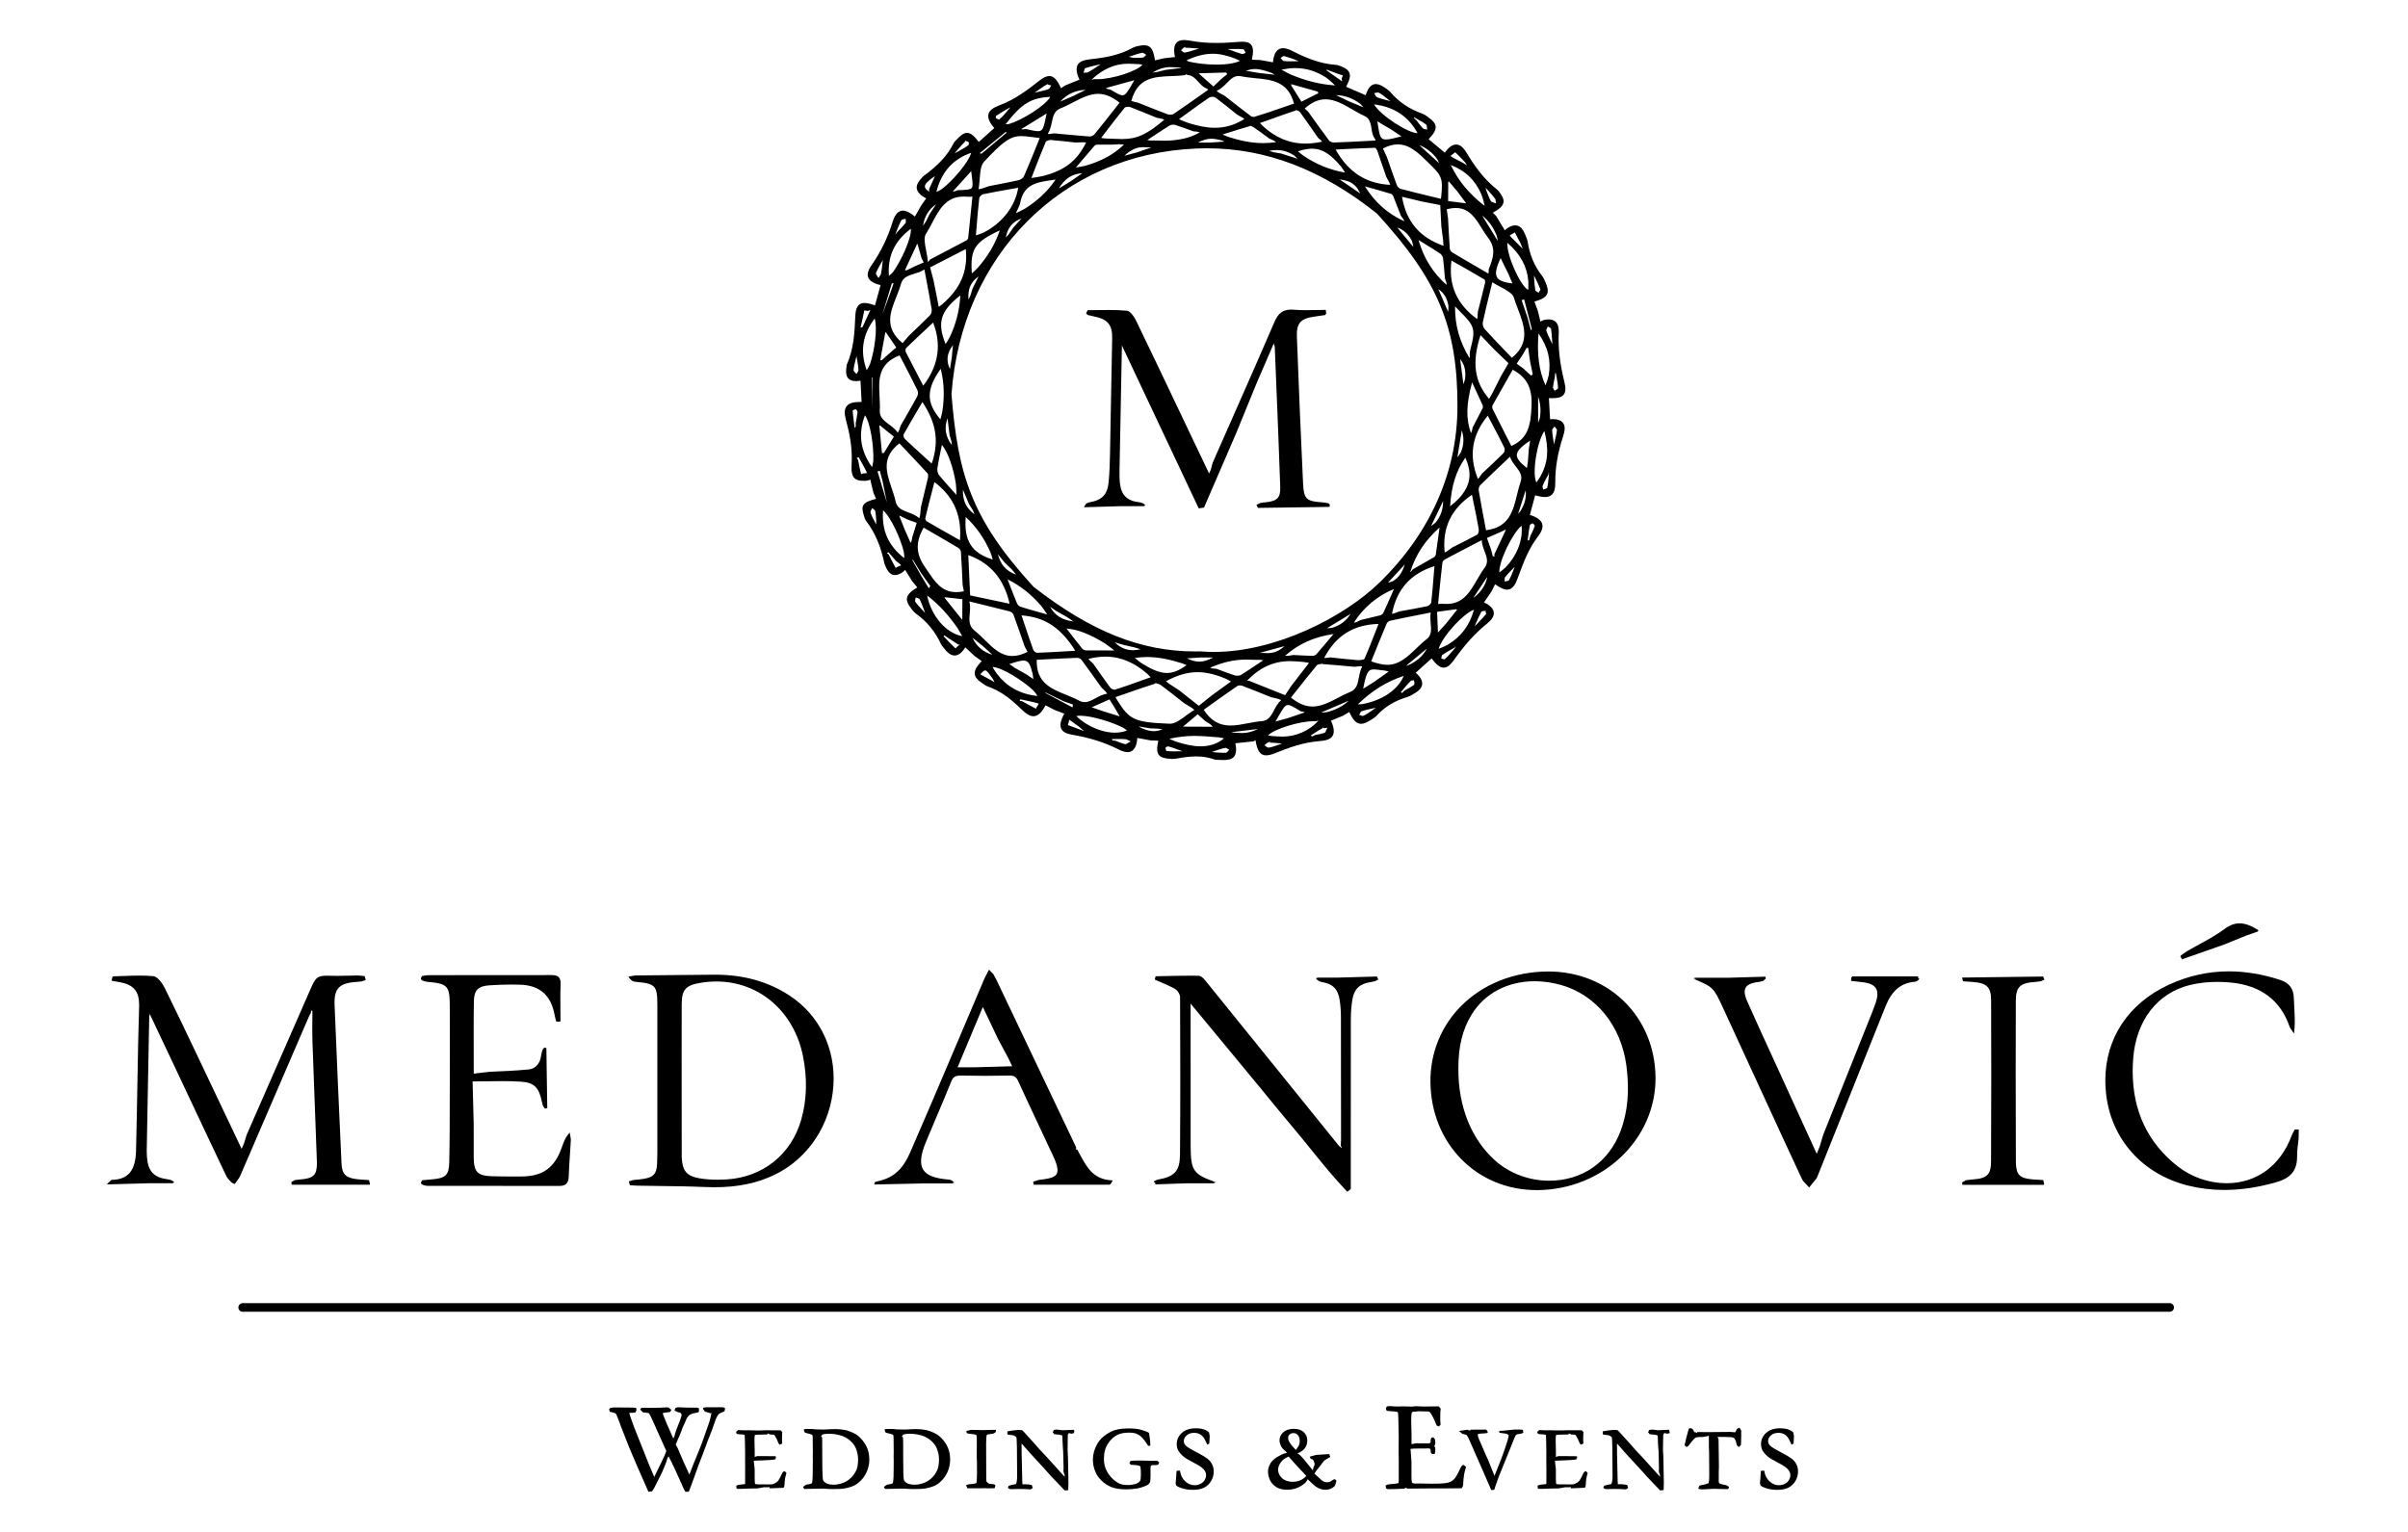 <?xml version="1.0" encoding="utf-8"?>
<!-- Generator: Adobe Illustrator 16.0.0, SVG Export Plug-In . SVG Version: 6.00 Build 0)  -->
<!DOCTYPE svg PUBLIC "-//W3C//DTD SVG 1.1//EN" "http://www.w3.org/Graphics/SVG/1.1/DTD/svg11.dtd">
<svg version="1.1" id="Layer_1" xmlns="http://www.w3.org/2000/svg" xmlns:xlink="http://www.w3.org/1999/xlink" x="0px" y="0px"
	 width="110px" height="70px" viewBox="0 0 110 70" enable-background="new 0 0 110 70" xml:space="preserve">
<g>
	<path d="M75.75,65.354c-0.041,0-0.089-0.006-0.141-0.015c-0.061-0.011-0.109-0.015-0.148-0.015c-0.037,0-0.078,0.006-0.12,0.018
		l-0.055,0.104l0.073,0.089c0.011,0.002,0.219,0.021,0.219,0.021c0.1,0.018,0.133,0.032,0.138,0.032c0,0,0,0,0.001,0
		c0.003,0.01,0.018,0.055,0.018,0.229c0,0.083,0.004,0.181,0.014,0.29l0.017,0.216c0.009,0.284,0.014,0.453,0.014,0.595l0.004,0.186
		l-0.008,0.122c0,0.009,0.015,0.085,0.058,0.195c0,0.02,0.001,0.035,0.002,0.059c-0.055-0.057-0.106-0.111-0.143-0.152l-0.481-0.533
		c-0.204-0.229-0.342-0.378-0.412-0.444c-0.068-0.072-0.147-0.157-0.293-0.329l-0.458-0.506c-0.051-0.063-0.105-0.12-0.164-0.169
		l-0.17-0.008c-0.096,0.012-0.247,0.016-0.5,0.066l0.003,0.133l0.033,0.012c0.026,0.009,0.073,0.014,0.17,0.025
		c0.076,0.009,0.134,0.028,0.208,0.099c0.006,0.019,0.021,0.098,0.023,0.434l0.011,1.301c0,0.174-0.008,0.309-0.055,0.401
		c-0.034,0.014-0.093,0.026-0.173,0.037l-0.161,0.044l-0.027,0.075l0.002,0.032l0.089,0.044l0.044,0.004
		c0.102-0.006,0.217-0.01,0.351-0.01c0.188,0,0.349,0.006,0.538,0.021l0.103-0.061l-0.036-0.129l-0.025-0.015
		c-0.095-0.019-0.189-0.033-0.296-0.033c-0.035,0-0.072,0.001-0.11,0.005c-0.007-0.051-0.009-0.104-0.011-0.156l-0.014-0.667
		c-0.012-0.411-0.019-0.744-0.016-1.042c0,0,0.066,0.072,0.142,0.16c0.121,0.144,0.215,0.249,0.277,0.316
		c0.233,0.248,0.423,0.456,0.614,0.667l0.129,0.139l0.172,0.197c0.023,0.028,0.634,0.665,0.634,0.665l0.162-0.014l0.01-0.333
		c0-0.203-0.004-0.444-0.013-0.721l-0.01-0.489l-0.017-0.29l0.012-0.704l0.052-0.073l0.107,0.032l0.132-0.02l0.003-0.045
		l-0.027-0.115C76.242,65.332,75.81,65.354,75.75,65.354z"/>
	<path d="M78.711,46.059l2.115,4.596c0.493,1.071,0.986,2.144,1.485,3.212c0.046,0.097,0.124,0.175,0.2,0.25l0.134,0.144
		c0,0,0.259-0.315,0.335-0.414c0.021-0.029,0.033-0.063,0.055-0.121l3.104-7.756c0.283-0.708,0.708-1.061,1.336-1.109
		c0.052-0.004,0.098-0.033,0.138-0.06l0.068-0.081l-0.056-0.025l-0.006-0.08h-2.999L84.57,44.67l-0.013,0.151l0.486,0.054
		c0.496,0.05,0.718,0.219,0.718,0.547c0,0.119-0.029,0.26-0.087,0.428c-0.043,0.125-0.088,0.249-0.137,0.369l-2.249,5.629
		l-0.16,0.534c-0.043,0.106-0.088,0.219-0.137,0.34l-1.927-4.217c-0.419-0.912-0.838-1.824-1.245-2.741
		c-0.081-0.183-0.121-0.329-0.121-0.447c0-0.26,0.192-0.394,0.643-0.449c0.068-0.009,0.135-0.025,0.201-0.043l0.119-0.109
		l-0.011-0.088l-1.714,0.05c-0.521,0-1.04,0-1.561,0c0.037,0.016,0.064,0.027,0.1,0.043l-0.119,0.003
		C78.265,45.104,78.276,45.116,78.711,46.059z"/>
	<path d="M60.966,67.594c-0.021,0-0.057,0.007-0.13,0.065c-0.062,0.049-0.133,0.073-0.212,0.073c-0.074,0-0.144-0.021-0.21-0.065
		c-0.049-0.034-0.154-0.129-0.371-0.33c0.04-0.057,0.057-0.084,0.07-0.106c0.02-0.032,0.032-0.053,0.117-0.152
		c0.069-0.08,0.119-0.149,0.16-0.207c0.041-0.059,0.074-0.105,0.105-0.13c0.065-0.05,0.148-0.098,0.273-0.168l-0.046-0.13
		c-0.163,0.012-0.291,0.02-0.38,0.023c-0.094,0.002-0.167,0.008-0.219,0.014l-0.295,0.082l0.045,0.092
		c0.055,0.015,0.093,0.034,0.12,0.063l0.052,0.132c0.011,0.042,0.02,0.078-0.044,0.204c-0.015,0.033-0.018,0.046-0.024,0.121
		c-0.002,0.002-0.005,0.006-0.008,0.009l-0.376-0.467l-0.072-0.083c-0.095-0.107-0.167-0.186-0.23-0.201
		c-0.004-0.006-0.012-0.014-0.016-0.02c0.155-0.071,0.265-0.148,0.334-0.239c0.072-0.097,0.109-0.216,0.109-0.354
		c0-0.152-0.055-0.279-0.163-0.378c-0.107-0.103-0.255-0.152-0.451-0.152c-0.206,0-0.367,0.052-0.479,0.153
		c-0.116,0.105-0.175,0.23-0.175,0.371c0,0.078,0.021,0.163,0.062,0.254c0.034,0.072,0.112,0.17,0.228,0.256
		c0.016,0.021,0.029,0.039,0.047,0.063c-0.084,0.016-0.161,0.039-0.23,0.074c-0.121,0.061-0.197,0.101-0.228,0.121
		c-0.089,0.061-0.162,0.122-0.219,0.183c-0.055,0.061-0.1,0.134-0.134,0.219c-0.034,0.086-0.052,0.177-0.052,0.269
		c0,0.116,0.028,0.238,0.088,0.374c0.061,0.132,0.154,0.236,0.286,0.32c0.13,0.083,0.295,0.125,0.488,0.125
		c0.154,0,0.295-0.021,0.419-0.065c0.118-0.041,0.231-0.102,0.336-0.179c0.058-0.041,0.145-0.123,0.196-0.234
		c0.02,0.015,0.061,0.055,0.122,0.115c0.104,0.102,0.18,0.167,0.226,0.202c0.08,0.057,0.154,0.097,0.227,0.123
		c0.073,0.026,0.155,0.04,0.243,0.04c0.142,0,0.273-0.049,0.39-0.146c0.026-0.021,0.06-0.068,0.105-0.264l-0.044-0.054
		L60.966,67.594z M58.416,67.327c-0.027-0.081-0.033-0.124-0.033-0.146c0-0.13,0.042-0.25,0.129-0.366
		c0.082-0.11,0.198-0.196,0.354-0.26c0.146,0.161,0.247,0.277,0.304,0.346l0.503,0.539c-0.065,0.078-0.149,0.142-0.255,0.194
		c-0.109,0.05-0.23,0.075-0.361,0.075c-0.117,0-0.22-0.018-0.307-0.052c-0.088-0.034-0.16-0.082-0.217-0.144
		C58.478,67.454,58.438,67.392,58.416,67.327z M58.91,65.55c0.043-0.044,0.101-0.065,0.177-0.065c0.083,0,0.148,0.03,0.203,0.093
		c0.055,0.062,0.082,0.153,0.082,0.279c0,0.084-0.021,0.164-0.063,0.237c-0.039,0.071-0.094,0.121-0.111,0.162
		c-0.106-0.1-0.2-0.212-0.279-0.333c-0.051-0.079-0.077-0.153-0.077-0.221C58.842,65.642,58.863,65.592,58.91,65.55z"/>
	<path d="M69.401,65.322h-0.214l-0.542,0.055l-0.109,0.001l-0.004,0.01l-0.052,0.006l0.018,0.077l0.193,0.025
		c0.102,0.011,0.132,0.018,0.14,0.021l0.087,0.066c0,0.086-0.064,0.307-0.213,0.734l-0.14,0.379c-0.07,0.187-0.14,0.364-0.209,0.528
		l-0.087,0.214c-0.096-0.246-0.193-0.487-0.291-0.726l-0.107-0.233l-0.306-0.709c-0.052-0.121-0.063-0.185-0.057-0.233
		c0.006-0.004,0.038-0.024,0.145-0.031c0.064-0.006,0.114-0.01,0.184-0.01c0.004,0,0.119-0.02,0.119-0.02l0.004-0.046l-0.063-0.104
		l-0.125-0.002c0,0-0.521,0-0.608,0.004l0.002,0.05l-0.134-0.048l-0.303,0.046c-0.007,0-0.015,0-0.021,0l-0.002,0.004l-0.059,0.009
		l0.129,0.103l0.005,0.018c0.168,0.04,0.205,0.058,0.212,0.063c0.008,0.006,0.031,0.03,0.084,0.13l0.615,1.395
		c0.1,0.224,0.231,0.541,0.426,0.983l0.061,0.007l0.08-0.016l0.069-0.21c0.068-0.214,0.186-0.518,0.35-0.909l0.526-1.302
		c0.032-0.065,0.056-0.087,0.07-0.097c0.015-0.012,0.077-0.024,0.183-0.039c0.033-0.003,0.067-0.01,0.13-0.049l-0.02-0.126
		C69.537,65.327,69.487,65.322,69.401,65.322z"/>
	<path d="M66.711,67.088c-0.118,0.262-0.216,0.433-0.29,0.507c-0.073,0.074-0.167,0.126-0.28,0.155
		c-0.115,0.031-0.359,0.047-0.725,0.047c-0.152,0-0.566-0.01-0.566-0.01l-0.174,0.004c-0.121,0-0.16-0.028-0.172-0.044
		c-0.003-0.004-0.027-0.049-0.027-0.309v-0.66l-0.043-0.573c0.08-0.012,0.252-0.018,0.517-0.018l0.338-0.001
		c0.006,0.002,0.063,0.013,0.063,0.08c0,0.087,0,0.176,0.126,0.176c0.015,0,0.031-0.001,0.049-0.003
		c0.042-0.044,0.042-0.139,0.035-0.325h-0.05l0.052-0.145c0.005-0.128,0.005-0.223-0.093-0.29c-0.119,0-0.119,0.1-0.119,0.196
		c0,0.063-0.053,0.076-0.055,0.077l-0.404,0.002l-0.198-0.004l-0.215,0.038v-0.401c-0.01-0.435-0.015-0.663-0.015-0.687
		c0-0.297,0.03-0.362,0.038-0.373c0.001-0.001,0.022-0.022,0.151-0.022l0.119-0.018l0.385,0.008c0.08,0,0.128,0.01,0.142,0.017
		c0.006,0.004,0.032,0.024,0.095,0.127c0.068,0.118,0.12,0.222,0.155,0.311c0.035,0.096,0.066,0.16,0.089,0.199l0.098,0.034
		l0.06-0.075l0.009-0.003c-0.015-0.136-0.021-0.304-0.01-0.596c0.011-0.059,0.015-0.103,0.014-0.144l-0.078-0.091l-0.021-0.01
		L65.02,64.27c-0.178-0.01-0.287-0.014-0.331-0.014c-0.032,0-0.083,0.001-0.171,0.018l-0.444-0.012l-0.209,0.008
		c-0.119,0-0.235-0.008-0.347-0.018c-0.013-0.001-0.025-0.002-0.039-0.002c-0.029,0-0.065,0.004-0.13,0.017l-0.042,0.1l0.036,0.095
		l0.041,0.007c0.057,0.011,0.123,0.015,0.199,0.019c0.22,0.008,0.265,0.038,0.271,0.045c0.006,0.011,0.021,0.062,0.024,0.299
		l0.016,0.819l-0.004,0.722l0.006,0.345v0.932c0,0.058-0.011,0.104-0.012,0.117c-0.019,0.009-0.086,0.03-0.326,0.046
		c-0.083,0.006-0.142,0.015-0.177,0.025L63.3,67.874l-0.003,0.034l0.025,0.106l0.073,0.032h0.022c0.163,0,0.418-0.008,0.764-0.023
		l-0.002-0.05l0.123,0.048l1.211-0.01l0.361,0.002l0.895-0.008l0.015-0.021c0.038-0.052,0.057-0.114,0.057-0.187
		c0.004-0.138,0.016-0.272,0.037-0.404c0.008-0.06,0.039-0.181,0.093-0.366l-0.105-0.087C66.788,66.941,66.74,67.024,66.711,67.088z
		"/>
	<path d="M72.441,67.23c-0.073,0-0.11,0.084-0.123,0.111c-0.098,0.222-0.163,0.313-0.2,0.351c-0.05,0.052-0.113,0.087-0.242,0.133
		c-0.012,0.003-0.065,0.005-0.158,0.005l-0.52-0.004c-0.065,0-0.1-0.014-0.106-0.022c-0.002-0.003-0.017-0.037-0.018-0.212v-0.46
		l-0.043-0.386c0.057-0.008,0.749-0.012,0.983-0.06l0.002-0.046h0.027l0.001-0.1l-0.026,0.034l0.001-0.034
		c0,0-0.754-0.001-0.838-0.004l-0.106,0.042v-0.28c-0.007-0.304-0.01-0.466-0.01-0.481c0-0.206,0.021-0.249,0.021-0.249l0.147-0.012
		l0.426-0.009l-0.001-0.05l0,0l0.126,0.053c0.065,0,0.16,0.007,0.174,0.01c0,0.001,0.019,0.013,0.059,0.083
		c0.048,0.081,0.084,0.152,0.107,0.216c0.027,0.067,0.048,0.115,0.085,0.159l0.122-0.058c-0.009-0.096-0.014-0.212-0.004-0.419
		l0.008-0.102l-0.067-0.072l-0.019-0.011h-0.502v-0.004l-0.204,0.004c-0.098,0.006-0.235,0.006-0.41,0.006l-0.355-0.008
		l-0.147,0.004c-0.082,0-0.162-0.004-0.313-0.012l-0.08,0.064l-0.012,0.032l0.026,0.076l0.04,0.008
		c0.04,0.009,0.088,0.013,0.143,0.015c0.145,0.005,0.175,0.024,0.177,0.024c0.002,0.005,0.014,0.038,0.017,0.202l0.01,0.573
		l-0.002,0.505l0.004,0.241l-0.001,0.721c-0.012,0.006-0.056,0.021-0.222,0.03c-0.06,0.004-0.104,0.011-0.18,0.049l0.009,0.104
		l-0.003,0.019l0.056,0.024h0.021c0.115,0,0.292-0.004,0.619-0.018h0.246l0.3-0.054l0.282-0.004v0.001l-0.019,0.001h0.019
		l-0.018,0.05l0.649-0.027c0.027-0.039,0.041-0.086,0.041-0.139c0.002-0.096,0.011-0.188,0.025-0.281
		c0.006-0.04,0.026-0.125,0.063-0.255l-0.056-0.059L72.441,67.23z"/>
	<path d="M99.692,43.778l-0.044,0.023l0.021,0.038l1.959-0.689l0.962-0.392c0.189-0.066,0.376-0.132,0.567-0.199
		c-0.011-0.007-0.021-0.011-0.032-0.018l0.059-0.024c-0.254-0.161-0.557-0.325-0.876-0.325c-0.232,0-0.457,0.084-0.688,0.257
		c-0.353,0.265-0.751,0.482-1.137,0.693c-0.187,0.102-0.373,0.204-0.556,0.312c-0.074,0.044-0.145,0.094-0.214,0.144l-0.091,0.063
		l-0.017,0.063l0.022,0.04L99.692,43.778z"/>
	<path d="M66.725,45.989c-0.904,0.919-1.395,2.146-1.381,3.456c0.029,2.813,2.114,4.936,4.851,4.936h0.054
		c2.991-0.029,5.403-2.341,5.377-5.151c-0.025-2.759-2.121-4.839-4.901-4.839C69.15,44.399,67.73,44.967,66.725,45.989z
		 M70.106,44.837c0.389,0,0.787,0.056,1.184,0.165c1.612,0.448,2.765,1.864,3.006,3.695c0.149,1.131,0.063,2.106-0.265,2.981
		c-0.534,1.425-1.754,2.274-3.265,2.274c-0.905,0-1.798-0.331-2.449-0.907c-1.101-0.976-1.703-2.467-1.697-4.199
		c-0.006-1.013,0.186-1.801,0.602-2.481C67.813,45.394,68.865,44.837,70.106,44.837z"/>
	<path d="M89.642,54.139h3.685l0.047-0.001l0.003-0.047l-0.039-0.169l-0.471-0.029c-0.616-0.048-0.776-0.215-0.779-0.813
		c-0.006-1.339-0.009-2.676-0.009-4.014c0-1.108,0.002-2.217,0.006-3.326c0.001-0.637,0.188-0.824,0.868-0.87
		c0.091-0.005,0.181-0.02,0.271-0.034l0.168-0.071l-0.061-0.143l-3.7,0.047l0.039,0.168l0.486,0.037
		c0.603,0.046,0.797,0.244,0.8,0.815c0.004,1.171,0.007,2.343,0.007,3.514c0,1.287-0.003,2.575-0.01,3.863
		c-0.002,0.604-0.179,0.781-0.822,0.827c-0.109,0.008-0.219,0.021-0.328,0.035l-0.107,0.063c-0.007,0-0.015,0.001-0.021,0.002
		c0,0.003,0.001,0.006,0.001,0.01l-0.047,0.027L89.642,54.139z"/>
	<path d="M104.825,51.611l-0.047,0.09c-0.033,0.062-0.066,0.122-0.091,0.187c-0.518,1.385-1.604,2.179-2.979,2.179
		c-0.785,0-1.592-0.277-2.214-0.761c-1.374-1.069-2.071-2.534-2.071-4.354c0-0.189,0.008-0.382,0.022-0.576
		c0.132-1.749,1.107-3.009,2.61-3.371c0.38-0.091,0.796-0.138,1.237-0.138c0.212,0,0.423,0.011,0.63,0.031
		c1.355,0.136,2.252,0.811,2.667,2.008c0.02,0.056,0.053,0.104,0.086,0.151l0.118,0.173l0.014-0.135
		c0.015-0.146,0.021-0.29,0.021-0.433c0-0.197-0.011-0.392-0.021-0.585c-0.009-0.151-0.018-0.302-0.021-0.453
		c-0.009-0.448-0.206-0.711-0.639-0.852c-0.795-0.257-1.578-0.387-2.329-0.387c-0.949,0-1.878,0.208-2.762,0.62
		c-1.832,0.854-2.883,2.444-2.882,4.363c0,0.177,0.009,0.357,0.026,0.54c0.206,2.112,1.65,3.748,3.771,4.271
		c0.53,0.129,1.082,0.195,1.64,0.195c0.744,0,1.509-0.112,2.338-0.343c0.699-0.195,0.985-0.536,0.985-1.191
		c0-0.269,0.035-0.538,0.07-0.807l0.005-0.421L104.825,51.611z"/>
	<path d="M79.441,65.24l-0.096,0.057l-0.014,0.028c-0.036,0.075-0.058,0.119-0.068,0.124c-0.021,0-0.076-0.004-0.221-0.018
		l-1.034,0.01l-0.476-0.006l-0.001,0.05l-0.11-0.056l0.005,0.05l-0.076-0.128c-0.026-0.046-0.056-0.089-0.128-0.089
		c-0.019,0-0.041,0.003-0.066,0.01l-0.031,0.085l-0.089,0.324c-0.004,0.035-0.021,0.104-0.045,0.203
		c-0.028,0.102-0.035,0.136-0.035,0.157l0.072,0.065l0.005,0.01c0.051,0,0.099-0.037,0.152-0.12c0.16-0.22,0.242-0.286,0.276-0.306
		c0.009-0.005,0.069-0.029,0.328-0.029l0.274-0.05l0.001,0.54l0.009,0.16l0.008,1.085c0,0.167-0.006,0.281-0.029,0.37
		c-0.016,0.013-0.059,0.033-0.132,0.053c-0.073,0.021-0.138,0.034-0.191,0.041c-0.064,0.01-0.087,0.023-0.103,0.036l-0.049,0.129
		l0.079,0.024c0.019,0.006,0.045,0.006,0.125,0.006h0.001l0.503-0.025c0.08,0.006,0.2,0.008,0.357,0.01l0.285,0.006l0.051-0.058
		v-0.051l-0.104-0.064c-0.04-0.008-0.122-0.027-0.242-0.056c-0.091-0.025-0.106-0.042-0.118-0.112v-0.414
		c0.005-0.14,0.008-0.234,0.008-0.286l-0.017-1.247l-0.046-0.097h0.34c0.238,0,0.32,0.013,0.346,0.02
		c0.041,0.013,0.071,0.031,0.09,0.055c0.026,0.034,0.063,0.103,0.092,0.239c0.021,0.085,0.032,0.102,0.107,0.146l0.082-0.075
		l0.014-0.027c0.007-0.226,0.011-0.357,0.011-0.401V65.37l-0.068-0.118L79.441,65.24z"/>
	<path d="M81.836,66.646c-0.093-0.071-0.249-0.165-0.468-0.278c-0.275-0.142-0.447-0.247-0.511-0.313
		c-0.059-0.063-0.089-0.132-0.089-0.204c0-0.1,0.044-0.188,0.13-0.262c0.087-0.078,0.199-0.116,0.344-0.116
		c0.139,0,0.251,0.038,0.343,0.117c0.093,0.077,0.16,0.205,0.253,0.424l0.086-0.049h0.008c0.005-0.022,0.009-0.074,0.01-0.153
		l0.008-0.18c0-0.015-0.004-0.067-0.035-0.192c-0.078-0.059-0.157-0.101-0.237-0.127c-0.106-0.033-0.227-0.049-0.368-0.049
		c-0.261,0-0.472,0.069-0.626,0.207c-0.158,0.139-0.238,0.311-0.238,0.511c0,0.11,0.022,0.21,0.068,0.297
		c0.063,0.107,0.151,0.208,0.266,0.297c0.068,0.056,0.21,0.139,0.458,0.269c0.222,0.114,0.371,0.217,0.445,0.303
		c0.068,0.081,0.103,0.168,0.103,0.265c0,0.069-0.023,0.144-0.068,0.22c-0.047,0.076-0.109,0.134-0.188,0.171
		c-0.082,0.041-0.171,0.062-0.271,0.062c-0.16,0-0.301-0.06-0.43-0.182c-0.131-0.123-0.2-0.257-0.237-0.482l-0.143,0.003
		c-0.011,0.018-0.018,0.046-0.021,0.137c-0.001,0.1-0.011,0.229-0.033,0.447l0.032,0.091l0.017,0.015
		c0.028,0.026,0.094,0.058,0.195,0.094c0.175,0.061,0.351,0.089,0.537,0.089c0.218,0,0.389-0.033,0.522-0.101
		c0.136-0.07,0.243-0.173,0.32-0.305c0.078-0.13,0.118-0.275,0.118-0.43c0-0.122-0.024-0.23-0.074-0.331
		C82.009,66.806,81.934,66.718,81.836,66.646z"/>
	<path d="M99.113,59.547H11.086c-0.108,0-0.197,0.088-0.197,0.196c0,0.109,0.089,0.198,0.197,0.198h88.027
		c0.108,0,0.197-0.089,0.197-0.198C99.311,59.635,99.222,59.547,99.113,59.547z"/>
	<path d="M29.027,44.863c0.926,0.084,1.001,0.165,1.002,1.087v6.159c0.002,0.354,0.003,0.708-0.012,1.062
		c-0.017,0.459-0.159,0.621-0.61,0.696c-0.152,0.025-0.306,0.038-0.458,0.05l-0.225,0.065l0.052,0.178l0.335,0.018l0.99,0.015
		c0.688,0.008,1.375,0.016,2.062,0.046c0.155,0.007,0.31,0.011,0.464,0.011c1.08,0,1.958-0.182,2.763-0.572
		c1.538-0.745,2.565-2.306,2.681-4.071c0.11-1.679-0.635-3.214-1.992-4.107c-0.985-0.647-2.103-0.962-3.415-0.962l-3.603,0.034
		c-0.063,0-0.127,0.013-0.19,0.025l-0.167,0.031l0.045,0.063C28.825,44.798,28.914,44.853,29.027,44.863z M31.142,52.873
		l-0.004-4.543c-0.001-0.812-0.002-1.624,0.003-2.438c0.003-0.666,0.177-0.867,0.844-0.98c0.251-0.042,0.499-0.063,0.741-0.063
		c1.956,0,3.545,1.37,3.955,3.41c0.206,1.029,0.178,2.012-0.085,2.92c-0.454,1.578-1.76,2.617-3.407,2.714
		c-0.134,0.008-0.27,0.013-0.405,0.013c-0.301,0-0.584-0.022-0.843-0.066C31.363,53.736,31.169,53.501,31.142,52.873z"/>
	<path d="M60.642,22.99c-0.075-0.015-0.15-0.029-0.226-0.035c-0.748-0.045-0.856-0.15-0.891-0.872
		c-0.106-2.232-0.198-4.467-0.282-6.699c-0.021-0.614,0.163-0.828,0.792-0.915l0.506-0.074l0.041-0.075l-0.02-0.159l-0.914,0.012
		c-0.186,0-0.371-0.005-0.556-0.021l-0.115-0.005c-0.362,0-0.587,0.164-0.752,0.549c-0.555,1.289-1.12,2.572-1.686,3.856
		l-1.141,2.588l-0.089,0.325c-0.025,0.059-0.05,0.113-0.076,0.172l-1.396-2.931c-0.633-1.332-1.267-2.665-1.909-3.991
		c-0.07-0.148-0.256-0.496-0.455-0.517c-0.273-0.026-0.548-0.033-0.823-0.033l-0.964,0.01l-0.061,0.113l-0.007,0.042l0.084,0.067
		l0.298,0.069c0.597,0.12,0.814,0.383,0.805,0.97c-0.029,1.758-0.063,3.518-0.098,5.275c-0.009,0.435-0.021,0.872-0.062,1.305
		c-0.054,0.586-0.296,0.841-0.896,0.94c-0.045,0.009-0.083,0.031-0.136,0.063l-0.05,0.085c-0.016,0.009-0.024,0.015-0.043,0.024
		c0.01,0,0.019,0,0.029,0l-0.029,0.05l1.706-0.05c0.358,0,0.714,0,1.066,0c-0.013-0.016-0.026-0.019-0.039-0.029l0.077-0.003
		c-0.093-0.11-0.194-0.132-0.283-0.145c-0.573-0.067-0.831-0.327-0.891-0.895c-0.02-0.195-0.018-0.393-0.015-0.59l0.104-5.433
		c0.002-0.056,0.009-0.111,0.003-0.25l3.509,7.443l0.033-0.001L55,23.194l1.469-3.398l0.961-2.35
		c0.252-0.584,0.502-1.162,0.758-1.753l0.044,0.149l0.051,1.255c0.071,1.722,0.142,3.444,0.2,5.167
		c0.016,0.478-0.142,0.638-0.676,0.688c-0.083,0.007-0.164,0.021-0.246,0.037l-0.164,0.079l0.067,0.14l3.272-0.046l0.01-0.105
		l-0.059-0.059L60.642,22.99z"/>
	<path d="M19.336,44.821c0.057,0.018,0.114,0.036,0.175,0.042c0.946,0.084,1.033,0.178,1.036,1.11l0.003,1.789l-0.004,2.275
		c-0.001,1.024-0.001,2.05-0.023,3.073c-0.011,0.576-0.163,0.729-0.776,0.779l-0.469,0.043l-0.046,0.102l0.002,0.048l0.068,0.056
		l0.034,0.011c0.06,0.019,0.121,0.038,0.187,0.038l6.025,0.004c0.295,0,0.42-0.121,0.431-0.419c0.012-0.357,0.036-0.715,0.06-1.071
		l0.037-0.606c0-0.054-0.009-0.106-0.019-0.159l-0.031-0.183l-0.068,0.081c-0.147,0.175-0.214,0.363-0.285,0.57
		c-0.332,0.961-0.874,1.354-1.87,1.355l-0.37,0.001c-0.326,0-0.651-0.003-0.976-0.013c-0.642-0.021-0.81-0.195-0.816-0.852
		l-0.002-1.546l-0.05-1.933c0.235,0,1.353-0.014,1.353-0.014c0.288,0,0.574,0.006,0.859,0.025c0.596,0.038,0.827,0.265,0.956,0.933
		c0.012,0.063,0.031,0.122,0.051,0.182l0.083,0.117l0.109-0.022l-0.041-2.749l-0.099-0.015l-0.073,0.089l-0.011,0.042
		c-0.023,0.074-0.046,0.147-0.056,0.224c-0.044,0.371-0.257,0.61-0.568,0.64c-0.591,0.058-1.185,0.082-1.785,0.107l-0.695,0.081
		c-0.01,0.001-0.021,0.001-0.03,0.002l-0.004-1.92c0-0.467,0.002-0.926,0.01-1.386c0.009-0.503,0.192-0.692,0.702-0.727
		c0.338-0.022,0.677-0.036,1.015-0.036c0.136,0,0.271,0.002,0.406,0.007c0.881,0.03,1.391,0.474,1.56,1.357l0.067,0.303l0.063,0.037
		l0.143-0.02l-0.005-1.038c0-0.226,0.002-0.452,0.011-0.711c0-0.306-0.167-0.368-0.429-0.368l-5.59,0.004
		c-0.072,0-0.144,0.013-0.216,0.024l-0.102,0.017l-0.044,0.105l-0.001,0.042l0.074,0.059L19.336,44.821z"/>
	<path d="M14.1,46.477c0.029-0.067,0.066-0.132,0.104-0.196l0.004-0.107l0.063,0.021l-0.006,0.886c0,0.178,0.002,0.354,0.009,0.532
		c0.03,0.88,0.204,5.536,0.204,5.536c0,0.556-0.157,0.703-0.802,0.75c-0.066,0.005-0.132,0.014-0.198,0.022l-0.115,0.064h-0.001l0,0
		l-0.048,0.027l0.01,0.122h3.569l0.004-0.046l-0.039-0.165l-0.182-0.011c-0.131-0.008-0.263-0.015-0.393-0.032
		c-0.499-0.063-0.658-0.232-0.682-0.72c-0.111-2.416-0.221-4.832-0.317-7.25l-0.002-0.107c0-0.649,0.247-0.885,0.98-0.933
		l0.24-0.021l0.204-0.065l-0.047-0.183l-0.123-0.011c-0.075-0.008-0.15-0.015-0.226-0.015c0,0-0.724,0.017-0.892,0.017l-0.47-0.008
		c-0.479,0-0.539,0.101-0.774,0.636l-2.901,6.624l-0.131,0.419c-0.034,0.079-0.067,0.152-0.104,0.233l-2.107-4.437
		c-0.465-0.977-0.929-1.951-1.409-2.92c-0.086-0.176-0.308-0.514-0.528-0.535c-0.206-0.019-0.414-0.025-0.622-0.025
		c-0.243,0-0.488,0.009-0.732,0.019l-0.458,0.015c-0.046,0-0.053,0.04-0.062,0.091L5.1,44.815c0,0,0.335,0.056,0.417,0.072
		c0.597,0.127,0.84,0.415,0.84,1.04l-0.045,1.705l-0.036,1.919c-0.019,1.012-0.036,2.024-0.062,3.038
		c-0.023,0.897-0.358,1.306-1.09,1.322c-0.036,0.002-0.061,0.026-0.094,0.06l-0.151,0.147H5l1.801-0.05c0.377,0,0.753,0,1.127,0
		c-0.014-0.016-0.026-0.019-0.04-0.03l0.078-0.002c-0.093-0.109-0.19-0.131-0.29-0.145c-0.649-0.083-0.91-0.358-0.962-1.013
		c-0.008-0.108-0.011-0.219-0.011-0.329L6.816,46.5c0.001-0.046,0.011-0.091,0.023-0.158l-0.036-0.083c0-0.002,0-0.002,0-0.004
		l1.192,2.52c0.777,1.652,1.554,3.304,2.337,4.953c0.049,0.102,0.13,0.185,0.208,0.266c0.036,0.037,0.072,0.073,0.186,0.107
		l0.087-0.121c0.062-0.083,0.125-0.169,0.167-0.266L14.1,46.477z"/>
	<path d="M32.257,64.304l-0.14,0.025v0.049l0.072,0.111l0.019,0.016c0.207,0.05,0.252,0.073,0.261,0.08l0.031-0.039l-0.026,0.151
		c-0.021,0.099-0.047,0.2-0.08,0.305l-0.327,0.93l-0.218,0.547c-0.059,0.152-0.119,0.298-0.179,0.437l-0.18,0.466l0.01,0.025
		c-0.034-0.087-0.075-0.18-0.121-0.278l-0.117-0.248l-0.312-0.725l-0.083-0.148l0.112-0.266c0.039-0.074,0.063-0.135,0.076-0.175
		c0.031-0.069,0.073-0.176,0.12-0.313l0.202-0.453c0.037-0.062,0.074-0.106,0.114-0.138c0.064-0.046,0.166-0.081,0.302-0.104
		c0.067-0.011,0.108-0.025,0.134-0.046l0.002-0.166l-0.093-0.026l-0.205,0.001l-0.31-0.004c-0.188-0.01-0.308-0.015-0.364-0.015
		l-0.11,0.037l-0.033,0.116l0.155,0.074c0.102,0.009,0.13,0.027,0.167,0.103c0,0.065-0.031,0.175-0.092,0.323
		c-0.118,0.287-0.197,0.497-0.234,0.665c-0.018,0.037-0.037,0.08-0.053,0.111l-0.271-0.611c-0.182-0.43-0.212-0.527-0.211-0.55
		c0.01-0.005,0.059-0.018,0.172-0.029c0.076-0.008,0.134-0.018,0.172-0.029l0.038-0.071l0.008-0.023l-0.129-0.108h-0.121
		l-0.266,0.014l-0.528,0.006l-0.181-0.006l-0.13,0.004l-0.061,0.069l-0.011,0.006l0.128,0.128v0.006
		c0.223,0.014,0.269,0.037,0.273,0.041c0.007,0.005,0.047,0.044,0.146,0.271c0.035,0.083,0.654,1.454,0.654,1.454
		c-0.03,0.098-0.11,0.277-0.237,0.538c-0.162,0.34-0.286,0.578-0.315,0.648c-0.106-0.243-0.174-0.403-0.202-0.477
		c-0.082-0.212-0.148-0.379-0.201-0.499c-0.017-0.036-0.521-1.309-0.521-1.309l-0.178-0.5l-0.04-0.143l0.269-0.012l0.05-0.08
		l0.005-0.042l-0.004-0.094l-0.042-0.007c-0.044-0.006-0.157-0.011-0.38-0.011c-0.042,0-0.554-0.003-0.554-0.003
		c-0.146,0-0.227,0.021-0.263,0.068l0.024,0.124c0.037,0.014,0.096,0.03,0.175,0.047c0.062,0.012,0.104,0.038,0.127,0.074
		c0.086,0.205,0.138,0.337,0.156,0.393c0.011,0.039,0.023,0.078,0.037,0.111c0.017,0.05,0.393,1.002,0.393,1.002l0.377,0.886
		l0.506,1.148l0.167-0.023c0.058-0.074,0.131-0.207,0.224-0.402l0.222-0.447c0.108-0.245,0.194-0.446,0.248-0.642
		c0.017-0.033,0.036-0.074,0.052-0.104l0.003-0.006c0.17,0.32,0.357,0.718,0.567,1.195c0.082,0.193,0.137,0.323,0.199,0.425
		l0.063,0.004l0.1-0.006l0.135-0.355l0.304-0.844c0.148-0.376,0.284-0.735,0.438-1.158l0.094-0.236
		c0.026-0.078,0.05-0.142,0.077-0.195c0.109-0.317,0.167-0.484,0.176-0.505c0.047-0.112,0.08-0.182,0.158-0.267
		c0.032-0.021,0.114-0.056,0.245-0.109l0.033-0.137l-0.089-0.051L32.257,64.304z"/>
	<path d="M39.257,18.368c-0.296,0-0.48,0.063-0.582,0.195s-0.113,0.326-0.036,0.608c0.155,0.578,0.309,1.268,0.264,2.004
		c-0.021,0.357,0.014,0.549,0.121,0.663c0.087,0.093,0.221,0.134,0.435,0.134c0.099,0,0.214-0.009,0.294-0.062l0.148,0.611
		l0.118,0.275l0,0c-0.299,0.074-0.5,0.148-0.58,0.291c-0.057,0.099-0.054,0.221,0.023,0.471c0.027,0.091,0.056,0.185,0.112,0.259
		c0.404,0.53,0.666,1.146,0.834,1.963c0.12,0.299,0.246,0.498,0.477,0.498c0.132,0,0.297-0.068,0.464-0.236l0.318,0.514l0.232,0.28
		c0.001,0.002,0.003,0.004,0.004,0.006c-0.307,0.184-0.443,0.323-0.471,0.483c-0.026,0.147,0.042,0.303,0.262,0.568
		c0.044,0.053,0.09,0.108,0.146,0.147c0.497,0.351,0.883,0.82,1.146,1.394c0.018,0.038,0.043,0.069,0.098,0.139
		c0.202,0.267,0.358,0.38,0.521,0.38s0.331-0.112,0.491-0.374l0.42,0.393l0.322,0.232c0.002,0.002,0.004,0.004,0.006,0.006
		c-0.24,0.249-0.336,0.426-0.316,0.59c0.018,0.152,0.131,0.285,0.421,0.472c0.054,0.036,0.109,0.074,0.172,0.096
		c0.511,0.178,0.961,0.479,1.503,1.009c0.254,0.249,0.423,0.35,0.583,0.35c0.22,0,0.398-0.197,0.554-0.499l0.425,0.218l0.424,0.161
		c0.002,0,0.004,0.002,0.007,0.003c-0.172,0.32-0.214,0.534-0.137,0.691c0.067,0.138,0.224,0.224,0.493,0.271
		c0.812,0.139,1.482,0.351,2.113,0.668c0.17,0.086,0.308,0.128,0.421,0.128c0.32-0.001,0.432-0.331,0.445-0.649l0.611,0.114
		l0.338,0.011c0.003,0.002,0.007,0.002,0.011,0.002c-0.074,0.344-0.067,0.525,0.023,0.646c0.082,0.109,0.229,0.161,0.508,0.181
		l0.115,0.005c0.071,0,0.144-0.006,0.213-0.02c0.24-0.044,0.556-0.094,0.872-0.094c0.299,0,0.564,0.043,0.815,0.133
		c0.063,0.022,0.13,0.023,0.25,0.026c0.065,0.004,0.125,0.006,0.181,0.006c0.235,0,0.374-0.04,0.463-0.133
		c0.124-0.13,0.14-0.358,0.08-0.633l0.837-0.088l0.084-0.056c0.066,0.417,0.175,0.695,0.489,0.695c0.11,0,0.243-0.033,0.42-0.104
		c0.608-0.244,1.263-0.486,1.984-0.542c0.342-0.026,0.526-0.094,0.618-0.228c0.113-0.167,0.067-0.429-0.066-0.71l0.528-0.215
		l0.313-0.18c0.148,0.324,0.296,0.539,0.533,0.539c0.126,0,0.27-0.059,0.504-0.21c0.073-0.046,0.149-0.093,0.209-0.16
		c0.369-0.405,0.83-0.686,1.406-0.856c0.072-0.021,0.138-0.057,0.225-0.105c0.283-0.155,0.417-0.289,0.446-0.449
		c0.031-0.167-0.055-0.354-0.292-0.552l0.693-0.627c0.012-0.01,0.023-0.02,0.036-0.029c0.212,0.291,0.382,0.421,0.549,0.421
		c0.151,0,0.299-0.107,0.463-0.339c0.498-0.707,0.979-1.237,1.514-1.67c0.223-0.181,0.322-0.337,0.314-0.493
		c-0.01-0.175-0.152-0.344-0.449-0.477l0.346-0.506l0.157-0.318c0.001-0.002,0.002-0.005,0.004-0.007
		c0.239,0.17,0.409,0.246,0.552,0.246c0.25,0,0.377-0.25,0.46-0.469l0.073-0.196c0.23-0.617,0.448-1.2,0.85-1.729
		c0.192-0.253,0.261-0.437,0.221-0.594c-0.044-0.176-0.217-0.317-0.566-0.427l0.24-0.896c0.182,0.053,0.328,0.078,0.445,0.078
		c0.145,0,0.252-0.038,0.329-0.116c0.102-0.104,0.148-0.274,0.146-0.537c-0.005-0.679,0.107-1.349,0.354-2.107
		c0.096-0.292,0.099-0.48,0.011-0.61c-0.081-0.12-0.235-0.188-0.479-0.188c-0.039,0-0.08,0.002-0.124,0.006l-0.05-0.914
		c0-0.018,0-0.035,0-0.054l0.148,0.005c0.274,0,0.437-0.051,0.525-0.165c0.091-0.116,0.102-0.29,0.034-0.565
		c-0.21-0.845-0.293-1.557-0.261-2.24c0.011-0.239-0.031-0.405-0.128-0.507c-0.079-0.082-0.192-0.123-0.346-0.123
		c-0.114,0-0.253,0.022-0.36,0.104l-0.121-0.492l-0.155-0.427c0.34-0.096,0.507-0.193,0.576-0.34
		c0.061-0.131,0.038-0.295-0.075-0.55c-0.043-0.1-0.087-0.203-0.156-0.291c-0.348-0.444-0.562-0.953-0.654-1.556
		c-0.008-0.054-0.027-0.104-0.063-0.198c-0.121-0.329-0.254-0.548-0.506-0.548c-0.136,0-0.304,0.064-0.475,0.227l-0.399-0.658
		l-0.144-0.142c-0.002-0.002-0.003-0.004-0.004-0.006c0.31-0.17,0.449-0.303,0.483-0.457c0.027-0.131-0.022-0.269-0.189-0.492
		c-0.027-0.035-0.054-0.071-0.091-0.1c-0.642-0.499-1.08-1.153-1.39-1.668c-0.165-0.275-0.315-0.397-0.487-0.397
		c-0.165,0-0.342,0.112-0.518,0.374l-0.725-0.603c-0.006-0.005-0.011-0.011-0.017-0.016c0.243-0.253,0.337-0.421,0.321-0.577
		c-0.014-0.145-0.116-0.271-0.391-0.465c-0.066-0.046-0.135-0.095-0.214-0.123c-0.587-0.205-1.079-0.536-1.463-0.986
		c-0.036-0.042-0.082-0.077-0.159-0.136c-0.219-0.163-0.369-0.232-0.503-0.232c-0.2,0-0.354,0.154-0.466,0.511l-0.889-0.385
		c-0.001,0-0.002,0-0.003-0.001c0.157-0.308,0.201-0.491,0.152-0.631c-0.04-0.111-0.134-0.193-0.316-0.275
		c-0.102-0.046-0.21-0.092-0.318-0.098c-0.742-0.049-1.404-0.342-1.954-0.622c-0.184-0.094-0.326-0.138-0.446-0.138
		c-0.328,0-0.444,0.346-0.457,0.646l-0.588-0.105l-0.364-0.014c-0.005-0.002-0.01-0.002-0.015-0.003
		c0.076-0.351,0.066-0.554-0.034-0.678c-0.077-0.097-0.206-0.142-0.404-0.142c-0.044,0-0.092,0.003-0.143,0.007
		c-0.351,0.028-0.696,0.05-1.043,0.05c-0.427,0-0.81-0.033-1.172-0.1c-0.117-0.021-0.217-0.033-0.302-0.033
		c-0.158,0-0.268,0.038-0.343,0.119c-0.109,0.118-0.144,0.324-0.072,0.657l-0.499,0.056l-0.416,0.095
		c-0.066-0.447-0.165-0.689-0.498-0.689c-0.065,0-0.141,0.009-0.227,0.026c-0.085,0.017-0.19,0.037-0.278,0.085
		c-0.633,0.352-1.315,0.461-1.899,0.521c-0.349,0.037-0.526,0.106-0.615,0.24c-0.109,0.165-0.066,0.415,0.068,0.702l-0.647,0.259
		l-0.197,0.131c-0.178-0.396-0.332-0.557-0.533-0.557c-0.13,0-0.275,0.068-0.473,0.224c-0.551,0.435-1.103,0.847-1.78,1.102
		c-0.316,0.12-0.472,0.238-0.521,0.394c-0.063,0.195,0.056,0.431,0.263,0.655l-0.699,0.625c-0.004,0.004-0.008,0.007-0.013,0.01
		c-0.19-0.248-0.355-0.413-0.536-0.413c-0.164,0-0.318,0.133-0.531,0.366c-0.027,0.027-0.058,0.06-0.078,0.099
		c-0.271,0.549-0.691,1.01-1.387,1.513c-0.191,0.198-0.316,0.365-0.303,0.54c0.015,0.186,0.188,0.352,0.434,0.475l-0.223,0.317
		l-0.269,0.471c-0.01,0.013-0.019,0.025-0.028,0.039c-0.218-0.179-0.396-0.266-0.544-0.266c-0.209,0-0.361,0.165-0.467,0.505
		c-0.225,0.725-0.534,1.364-0.946,1.957c-0.172,0.245-0.227,0.421-0.179,0.569c0.054,0.166,0.235,0.293,0.572,0.371l-0.248,0.896
		c-0.004,0.011-0.007,0.021-0.011,0.031c-0.202-0.075-0.353-0.109-0.473-0.109c-0.349,0-0.409,0.303-0.424,0.612
		c-0.033,0.759-0.065,1.476-0.39,2.212c-0.053,0.321-0.035,0.498,0.062,0.612c0.071,0.085,0.188,0.134,0.359,0.134
		c0.062,0,0.13-0.007,0.206-0.02l0.05,0.938c0,0.012,0,0.023,0,0.036L39.257,18.368z M39.143,17.062
		c-0.007,0.01-0.015,0.021-0.018,0.03c-0.012-0.013-0.022-0.024-0.034-0.037c-0.047-0.05-0.101-0.106-0.099-0.142
		c0.012-0.156,0.051-0.31,0.09-0.463l0.043-0.175l0.032,0.187c0.026,0.149,0.054,0.299,0.059,0.449
		C39.218,16.953,39.18,17.008,39.143,17.062z M70.636,15.103c-0.01-0.029,0.024-0.093,0.052-0.144l0.02-0.04l0.04,0.023
		c0.035,0.019,0.1,0.054,0.104,0.071c0.028,0.17,0.039,0.344,0.049,0.518l0.013,0.199l-0.078-0.165
		C70.761,15.413,70.687,15.261,70.636,15.103z M71.038,17.06l0.036-0.01l0.027,0.152c0.033,0.18,0.066,0.359,0.075,0.538
		c-0.007,0.02-0.071,0.063-0.11,0.087c-0.019,0.012-0.037,0.024-0.049,0.024c-0.01,0-0.016-0.008-0.017-0.026
		c-0.029-0.044-0.063-0.093-0.06-0.123c0.019-0.158,0.054-0.314,0.088-0.471L71.038,17.06z M40.025,23.966l-0.085-0.164
		c-0.066-0.125-0.133-0.249-0.173-0.382c-0.011-0.037,0.024-0.105,0.055-0.166c0.007-0.013,0.014-0.025,0.02-0.037
		c0.01,0.008,0.02,0.015,0.03,0.022c0.05,0.037,0.102,0.076,0.109,0.112c0.03,0.143,0.038,0.288,0.046,0.435L40.025,23.966z
		 M40.608,12.603c-0.072-0.885,0.253-1.59,1-2.15c0.049,0.391-0.446,1.479-0.813,1.977C40.73,12.503,40.668,12.56,40.608,12.603z
		 M40.896,10.718l0.072-0.183c0.063-0.162,0.127-0.325,0.213-0.478c0.014-0.024,0.089-0.039,0.144-0.051
		c0.016-0.003,0.031-0.006,0.047-0.01c0.001,0.014,0.002,0.027,0.003,0.041c0.006,0.063,0.011,0.129-0.01,0.157
		c-0.101,0.129-0.217,0.244-0.333,0.361L40.896,10.718z M42.165,10.315c0.06-0.416,0.257-0.749,0.601-0.984l-0.292,0.435
		l-0.176,0.353C42.254,10.184,42.209,10.25,42.165,10.315z M44.752,7.001l1.186-0.969l0.052,0.026l-1.152,0.965l-0.083-0.02
		C44.753,7.003,44.752,7.003,44.752,7.001z M46.138,4.924l-0.121,0.144c-0.113,0.137-0.227,0.273-0.379,0.397l-0.146-0.062
		C45.491,5.369,45.49,5.311,45.497,5.3c0.147-0.104,0.305-0.196,0.462-0.287l0.163-0.096L46.138,4.924z M49.028,4.386
		c-0.19,0.082-0.39,0.168-0.596,0.256c0.311-0.338,0.674-0.513,1.16-0.538L49.028,4.386z M49.499,3.329l0.026-0.094
		c0.009-0.037,0.026-0.106,0.039-0.117c0.164-0.057,0.334-0.096,0.504-0.135l0.198-0.047l0.002,0.007l-0.162,0.108
		c-0.139,0.093-0.276,0.186-0.444,0.267c-0.015,0-0.032-0.003-0.058-0.003c-0.023,0-0.057,0.004-0.099,0.016
		C49.504,3.331,49.502,3.33,49.499,3.329z M56.481,2.237c0.107,0,0.215,0.003,0.32,0.015c0.019,0.005,0.057,0.075,0.077,0.112
		c0.018,0.031,0.034,0.063,0.006,0.063c-0.003,0-0.007-0.001-0.011-0.002c-0.042,0.022-0.085,0.045-0.127,0.045
		c-0.001,0-0.003,0-0.004-0.001c-0.162-0.042-0.318-0.103-0.476-0.162l-0.189-0.065L56.481,2.237z M61.307,3.693
		C61.304,3.7,61.302,3.706,61.3,3.712l-0.704-0.497l0.013-0.032l0.084,0.032c0.229,0.088,0.455,0.176,0.648,0.228
		c-0.003,0.019-0.026,0.08-0.052,0.15L61.307,3.693z M62.999,4.24c0.133,0.074,0.252,0.172,0.371,0.271l0.15,0.11l-0.186-0.048
		c-0.149-0.037-0.3-0.074-0.439-0.136c-0.038-0.017-0.07-0.082-0.102-0.145c-0.006-0.013-0.013-0.026-0.021-0.035
		c0.014-0.002,0.027-0.006,0.042-0.009c0.046-0.01,0.093-0.02,0.131-0.02L62.999,4.24z M64.596,5.402V5.358l0.157,0.089
		c0.14,0.076,0.278,0.152,0.399,0.25c0.029,0.024,0.034,0.108,0.038,0.176c0.001,0.018,0.002,0.035,0.008,0.048l-0.039-0.007
		c-0.063-0.01-0.128-0.02-0.156-0.047c-0.106-0.111-0.199-0.236-0.292-0.361L64.596,5.402z M65.834,9.009
		c-0.005,0.025-0.008,0.049-0.012,0.075l-0.417-0.1c-0.472-0.113-0.942-0.227-1.411-0.351c-0.068-0.017-0.157-0.098-0.182-0.166
		c-0.161-0.436-0.313-0.874-0.46-1.298l-0.178-0.383c0.24-0.126,0.462-0.188,0.678-0.188c0.549,0,0.969,0.414,1.375,0.814
		C65.86,8.034,65.928,8.108,65.834,9.009z M66.854,7.454l-0.453-0.235c-0.048-0.031-0.092-0.06-0.143-0.093
		c0.036-0.029,0.196-0.153,0.219-0.169c0.157,0.147,0.305,0.306,0.453,0.464l0.082,0.136L66.854,7.454z M68.336,9.292l-0.088-0.03
		c-0.059-0.019-0.125-0.039-0.142-0.069c-0.079-0.146-0.139-0.303-0.198-0.46l-0.046-0.145l0.001-0.009l0.107,0.118
		c0.119,0.131,0.24,0.262,0.342,0.405c0.013,0.018,0.002,0.084,0.027,0.172C68.338,9.28,68.337,9.286,68.336,9.292z M69.046,10.854
		c-0.028-0.031-0.054-0.061-0.083-0.095l0.236-0.139l0.251,0.48l0.113,0.271L69.046,10.854z M70.307,13.335
		c-0.011,0.016-0.021,0.031-0.021,0.044l-0.047-0.03c-0.039-0.023-0.099-0.059-0.103-0.081c-0.031-0.171-0.042-0.348-0.054-0.522
		l-0.005-0.158l0.063,0.131c0.083,0.168,0.165,0.335,0.228,0.508C70.372,13.244,70.33,13.304,70.307,13.335z M69.785,24.701
		l0.024-0.196c0.021-0.173,0.042-0.345,0.079-0.514c0.008-0.022,0.089-0.074,0.134-0.074h0.002c0.027,0.008,0.089,0.095,0.089,0.119
		c-0.063,0.165-0.141,0.325-0.219,0.484l-0.032,0.152L69.785,24.701z M68.787,25.915c-0.094,0.086-0.187,0.173-0.294,0.239
		c-0.034-0.485,0.598-1.798,1.015-2.13C69.578,24.702,69.265,25.427,68.787,25.915z M69.197,25.896l-0.058,0.146
		c-0.063,0.162-0.126,0.324-0.212,0.474c-0.014,0.024-0.09,0.039-0.146,0.049c-0.016,0.003-0.031,0.006-0.041,0.014l-0.002-0.042
		c-0.005-0.061-0.01-0.129,0.012-0.157c0.1-0.131,0.215-0.247,0.33-0.363L69.197,25.896z M64.483,31.073v0.042l0.092-0.042
		l0.037,0.099c-0.001,0.039-0.002,0.111-0.015,0.124c-0.134,0.094-0.278,0.172-0.423,0.25l-0.122,0.117l-0.063-0.026l0.117-0.142
		c0.107-0.129,0.213-0.259,0.333-0.372l0.036-0.048C64.479,31.075,64.48,31.073,64.483,31.073z M62.109,32.63
		c0.025-0.052,0.056-0.116,0.087-0.127c0.156-0.056,0.319-0.09,0.481-0.124l0.173-0.038l-0.146,0.103
		c-0.137,0.097-0.272,0.193-0.439,0.272c-0.034,0-0.084-0.019-0.132-0.037c-0.015-0.005-0.028-0.01-0.04-0.01
		c-0.002,0-0.003,0-0.005,0L62.109,32.63z M62.027,32.188c0.637-0.625,1.307-1.043,2.098-1.302
		c-0.274,0.655-1.014,1.119-1.854,1.281C62.191,32.179,62.11,32.185,62.027,32.188z M60.516,33.269c0.023,0,0.059-0.006,0.096-0.014
		c0.007,0.002,0.014,0.004,0.02,0.006c-0.014,0.027-0.027,0.057-0.04,0.088c-0.023,0.055-0.053,0.123-0.082,0.135
		c-0.14,0.048-0.287,0.074-0.436,0.102l-0.137,0.068l-0.061-0.046l0.167-0.109c0.123-0.082,0.247-0.165,0.38-0.229l0.019-0.043
		c0.002,0,0.004,0,0.005,0v0.039C60.463,33.265,60.484,33.269,60.516,33.269z M56.12,34.241c0.012,0.008,0.024,0.016,0.035,0.019
		l-0.029,0.032c-0.04,0.047-0.086,0.1-0.119,0.103l-0.126,0.004c-0.11,0-0.22-0.008-0.33-0.017l-0.188-0.024l0.173-0.057
		c0.146-0.05,0.293-0.1,0.442-0.126l0.006-0.044c0.001,0,0.001,0,0.001,0v0.044C56.021,34.175,56.071,34.208,56.12,34.241z
		 M53.36,34.105l0.009,0.001c0.162,0.041,0.321,0.102,0.48,0.162l0.171,0.06l-0.396,0.004c-0.112,0-0.224-0.003-0.331-0.013
		c-0.018-0.008-0.05-0.072-0.05-0.163C53.284,34.132,53.33,34.105,53.36,34.105z M52.528,33.28l0.372,0.014
		c0.068,0.013,0.136,0.024,0.204,0.036c-0.127,0.042-0.255,0.08-0.38,0.08c-0.234,0-0.472-0.072-0.719-0.22L52.528,33.28z
		 M44.894,29.518c0.147,0.134,0.294,0.267,0.441,0.4c-0.416-0.121-0.72-0.371-0.91-0.774L44.894,29.518z M43.138,29.035l0.646,0.425
		l0.062-0.02c0.002,0.002,0.004,0.003,0.006,0.004l-0.103,0.087c-0.046,0.039-0.103,0.087-0.089,0.11
		c-0.174-0.164-0.339-0.339-0.505-0.514l-0.055-0.057L43.138,29.035z M41.306,25.503c-0.721-0.557-1.04-1.27-0.965-2.182
		c0.35,0.297,0.808,1.303,0.947,1.9C41.305,25.329,41.311,25.423,41.306,25.503z M40.588,25.234l0.343,0.4l0.189,0.144
		c0.016,0.019,0.028,0.034,0.044,0.053l-0.148,0.063c-0.052,0.022-0.098,0.044-0.095,0.065c-0.116-0.203-0.221-0.412-0.324-0.621
		l-0.083-0.063L40.588,25.234z M45.671,10.527c-0.215,0.645-0.558,1.194-0.991,1.694c-0.092,0.094-0.185,0.186-0.285,0.272
		C44.316,11.386,44.518,11.062,45.671,10.527z M44.932,10.626c-0.006,0.003-0.012,0.005-0.018,0.008
		c-0.107,0.047-0.22,0.086-0.334,0.12l0.025-0.304c0.038-0.471,0.076-0.937,0.13-1.4c0.007-0.061,0.109-0.162,0.177-0.176
		c0.429-0.089,0.858-0.164,1.292-0.24l0.308-0.054c-0.134,0.862-0.751,1.624-1.561,2.036C44.945,10.618,44.938,10.623,44.932,10.626
		z M46.655,5.899l1.156-0.713l-0.016,0.077c-0.124,0.604-0.157,0.731-0.379,0.731c-0.12,0-0.291-0.039-0.549-0.099l-0.149,0.018
		C46.697,5.909,46.678,5.905,46.655,5.899z M49.874,3.632c0.501-0.477,1.059-0.721,1.658-0.721c0.174,0,0.353,0.018,0.522,0.023
		c0.046,0.01,0.088,0.008,0.135,0.02c-0.211,0.286-1.371,0.665-2.05,0.665c-0.052,0-0.1-0.002-0.142-0.002
		c-0.039,0-0.061,0.014-0.088,0.021C49.898,3.636,49.885,3.635,49.874,3.632z M63.563,5.925c0.149,0.101,0.3,0.201,0.457,0.307
		c-0.354,0.093-0.565,0.142-0.711,0.142c-0.253-0.001-0.286-0.145-0.37-0.697l-0.021-0.133L63.563,5.925z M64.539,26.014
		l-0.081,0.103c-0.013,0.008-0.024,0.015-0.038,0.022c0.254-0.799,0.669-1.435,1.34-2.034l-0.035,0.263
		c-0.047,0.345-0.089,0.659-0.137,0.974c-0.006,0.042-0.044,0.098-0.08,0.119C65.2,25.641,64.889,25.816,64.539,26.014z
		 M63.436,30.688l-0.672,0.475c-0.158,0.1-0.32,0.201-0.493,0.309c0.136-0.697,0.207-0.884,0.48-0.884
		c0.13,0,0.318,0.036,0.537,0.058C63.336,30.659,63.383,30.673,63.436,30.688z M60.226,32.932c-0.406,0.454-1.018,0.727-1.646,0.727
		c-0.171,0-0.327-0.017-0.482-0.026c-0.058-0.014-0.117-0.014-0.174-0.031c0.323-0.316,1.468-0.647,2.072-0.647
		c0.036,0,0.07,0.001,0.101,0.001c0.046,0,0.074-0.014,0.104-0.027C60.208,32.929,60.218,32.93,60.226,32.932z M57.004,33.049
		c-0.263,0.05-0.534,0.103-0.79,0.103h-0.001c-0.546,0-0.919-0.242-1.225-0.721l0.4-0.286c0.37-0.264,0.752-0.535,1.137-0.799
		c0.026-0.018,0.073-0.028,0.123-0.028l0.089,0.014c0.433,0.166,0.864,0.34,1.324,0.525l0.327,0.078
		c0.046,0.019,0.089,0.035,0.137,0.055c-0.147,0.131-0.239,0.296-0.324,0.459c-0.135,0.258-0.251,0.479-0.57,0.505
		C57.426,32.969,57.215,33.009,57.004,33.049z M46.884,30.814l-0.503-0.282c-0.09-0.063-0.179-0.122-0.273-0.187
		c0.302-0.101,0.512-0.162,0.651-0.162c0.22,0,0.302,0.165,0.413,0.606c0.011,0.072,0.021,0.155,0.031,0.242L46.884,30.814z
		 M43.988,22.374l0.274,0.65l0.179,0.293c0.026,0.062,0.052,0.121,0.078,0.185C44.14,23.225,43.972,22.886,43.988,22.374z
		 M43.963,27.38l-0.005,0.946l-0.811-1.012l0.016-0.025L43.963,27.38z M44.7,12.63l-0.276,0.567l-0.098,0.315
		c-0.028,0.059-0.057,0.117-0.085,0.175C44.203,13.22,44.34,12.888,44.7,12.63z M61.016,6.833l0.347-0.018
		c0.485-0.023,0.969-0.047,1.453-0.062c0.021,0.007,0.077,0.071,0.097,0.127c0.142,0.4,0.278,0.803,0.416,1.206l0.143,0.265
		c0.011,0.031,0.021,0.063,0.032,0.095c-0.994-0.049-1.721-0.482-2.257-1.239C61.168,7.085,61.084,6.972,61.016,6.833z
		 M61.899,8.678L61.19,8.196c0.443,0.069,0.602,0.143,0.817,0.41c0.042,0.066,0.087,0.145,0.135,0.236L61.899,8.678z M63.631,26.555
		c-0.068,0.03-0.146,0.051-0.226,0.068l0.766-0.828C64.056,26.169,63.88,26.405,63.631,26.555z M63.038,28.12
		c-0.285,0.072-0.572,0.139-0.868,0.208l-0.208,0.099c-0.041,0.01-0.079,0.02-0.12,0.029c0.431-0.687,1.091-1.242,1.835-1.54
		l-0.103,0.235c-0.131,0.3-0.255,0.585-0.388,0.865C63.167,28.056,63.101,28.103,63.038,28.12z M59.597,32.555l-0.787,0.267
		c-0.175,0.048-0.354,0.097-0.545,0.149l0.104-0.182c0.223-0.395,0.324-0.574,0.467-0.574c0.118,0,0.293,0.108,0.584,0.289
		l0.131,0.022C59.566,32.536,59.579,32.544,59.597,32.555z M45.893,25.702l0.332,0.323c0.063,0.076,0.125,0.151,0.191,0.231
		c-0.491-0.173-0.71-0.484-0.832-0.93L45.893,25.702z M47.563,27.684c0.094,0.124,0.187,0.253,0.273,0.394l-0.358-0.102
		c-0.306-0.086-0.586-0.164-0.862-0.251c-0.058-0.019-0.128-0.086-0.154-0.147c-0.115-0.273-0.222-0.551-0.337-0.851l-0.099-0.256
		C46.647,26.784,47.129,27.184,47.563,27.684z M59.797,30.29l-0.821,1.067l-0.27,0.409c0,0-1.127-0.447-1.579-0.63
		c-0.034-0.015-0.066-0.032-0.11-0.032c-0.013,0-0.027,0.004-0.041,0.007c-0.004-0.002-0.008-0.003-0.011-0.005
		c0.574-0.602,1.215-0.896,1.959-0.896c0.202,0,0.412,0.021,0.62,0.038C59.629,30.266,59.709,30.267,59.797,30.29z M57.555,29.831
		l1.121-0.306c-0.227,0.215-0.473,0.319-0.75,0.319c-0.084,0-0.172-0.01-0.265-0.01c-0.019,0-0.039,0.005-0.058,0.006
		C57.587,29.837,57.571,29.835,57.555,29.831z M57.709,30.169l-0.294,0.196c-0.257,0.173-0.492,0.33-0.731,0.478
		c-0.032,0.02-0.077,0.032-0.163,0.032c-0.026,0-0.056-0.001-0.09-0.004c-0.279-0.092-0.556-0.195-0.857-0.308l-0.201-0.021
		c-0.03-0.012-0.059-0.021-0.09-0.033c0.551-0.244,1.088-0.369,1.637-0.369c0.179,0,0.358,0.013,0.539,0.013
		c0.027,0,0.055-0.003,0.081-0.005C57.597,30.156,57.651,30.159,57.709,30.169z M55.414,30.044
		c-0.218,0.119-0.424,0.189-0.624,0.189c-0.182,0-0.366-0.049-0.562-0.15l0.613-0.039C55.025,30.044,55.215,30.044,55.414,30.044z
		 M48.26,27.926l0.467,0.259c0.101,0.069,0.201,0.138,0.307,0.211c-0.51-0.064-0.838-0.262-1.065-0.669L48.26,27.926z
		 M50.452,29.386c0.148,0.102,0.299,0.212,0.453,0.337c-0.244,0-1.117-0.001-1.295-0.004c-0.059-0.002-0.136-0.035-0.166-0.073
		c-0.202-0.249-0.397-0.502-0.603-0.768L48.72,28.72C49.24,28.757,49.817,28.997,50.452,29.386z M52.102,29.669
		c-0.116,0.021-0.23,0.043-0.332,0.043c-0.328,0-0.596-0.113-0.85-0.364c0.304,0.097,0.6,0.173,0.912,0.236
		C51.921,29.612,52.008,29.64,52.102,29.669z M46.794,28.507l-0.13-0.387c1.032,0.078,1.697,0.516,2.325,1.412
		c0.043,0.066,0.085,0.133,0.128,0.205l-0.45,0.026c-0.446,0.026-0.872,0.052-1.299,0.066c-0.05,0-0.146-0.078-0.167-0.135
		C47.06,29.302,46.927,28.906,46.794,28.507z M49.723,30.105c0.268-0.064,0.528-0.101,0.772-0.101c0.722,0,1.347,0.289,1.924,0.796
		c0.049,0.048,0.098,0.095,0.146,0.147l-0.41,0.146c-0.399,0.145-0.797,0.288-1.23,0.424c-0.067,0-0.167-0.043-0.2-0.087
		c-0.267-0.358-0.521-0.726-0.783-1.101l-0.171-0.16C49.754,30.149,49.738,30.128,49.723,30.105z M50.377,32.494l-0.508-0.174
		l0.813-0.361l0.279,0.45l0.188,0.325L50.377,32.494z M51.837,30.063c0.188-0.025,0.373-0.041,0.553-0.041
		c0.547,0,1.079,0.122,1.614,0.29c0.066,0.027,0.134,0.05,0.199,0.08c-0.326,0.242-0.613,0.36-0.897,0.36
		c-0.348,0-0.725-0.171-1.219-0.489C52.006,30.202,51.923,30.136,51.837,30.063z M53.266,31.13c0.488-0.274,0.974-0.416,1.442-0.416
		c0.449,0,0.902,0.131,1.348,0.328c0.059,0.033,0.117,0.063,0.176,0.1l-0.871,0.63l-0.599,0.479l-0.89-0.704l-0.452-0.294
		C53.369,31.212,53.316,31.171,53.266,31.13z M59.971,29.969C59.97,29.969,59.97,29.969,59.971,29.969
		c-0.288-0.008-0.576-0.022-0.892-0.039l-0.243,0.038c-0.044-0.002-0.083-0.004-0.128-0.006c0.618-0.543,1.306-0.855,2.209-0.991
		l-0.001,0.002c-0.273,0.327-0.524,0.626-0.78,0.92C60.098,29.935,60.024,29.969,59.971,29.969z M60.616,28.707l0.578-0.35
		l0.504-0.305c-0.22,0.334-0.478,0.522-0.826,0.63C60.793,28.697,60.706,28.704,60.616,28.707z M55.451,29.79
		c-0.209,0-0.417-0.009-0.623-0.026l-0.235,0.003c-2.477,0-4.755-0.912-7.379-2.952c-2.868-3.131-3.454-5.16-3.749-8.798
		c0.455-6.363,5.058-10.982,11.192-11.231c0.159-0.007,0.316-0.01,0.474-0.01c2.712,0,5.256,0.978,7.77,2.982
		c2.788,3.042,3.682,5.181,3.677,8.804c-0.003,3.006-1.237,5.796-3.571,8.067C61.392,28.2,58.278,29.79,55.451,29.79z M48.89,8.296
		c-0.169,0.103-0.341,0.207-0.521,0.315c0.275-0.45,0.595-0.666,1.073-0.697L48.89,8.296z M55.272,6.515c-0.176,0-0.36,0-0.552,0
		c0.216-0.111,0.418-0.177,0.61-0.177c0.161,0,0.326,0.04,0.5,0.082c0.034,0.017,0.068,0.031,0.103,0.051L55.272,6.515z
		 M52.579,6.744l-0.655,0.223c-0.18,0.048-0.366,0.099-0.559,0.15c0.271-0.259,0.545-0.393,0.84-0.393
		c0.086,0,0.176,0.011,0.27,0.011c0.015,0,0.03-0.004,0.045-0.004C52.54,6.735,52.559,6.737,52.579,6.744z M58.512,7.012
		l-0.345-0.058c-0.065-0.021-0.126-0.041-0.193-0.063c0.116-0.018,0.231-0.035,0.336-0.035c0.305,0,0.554,0.086,0.8,0.242
		c0.055,0.045,0.108,0.098,0.161,0.155L58.512,7.012z M58.292,6.498C58.09,6.522,57.893,6.539,57.7,6.539
		c-0.559,0-1.074-0.12-1.598-0.286c-0.085-0.035-0.171-0.066-0.256-0.108l0.265-0.083c0.341-0.107,0.662-0.208,0.984-0.298
		l0.02-0.044c0.001,0,0.002,0,0.003,0v0.042c0.055,0,0.132,0.038,0.186,0.077c0.221,0.154,0.438,0.314,0.678,0.492l0.213,0.095
		C58.228,6.45,58.258,6.473,58.292,6.498z M56.842,5.439c-0.425,0.268-0.865,0.4-1.347,0.4c-0.37,0-0.766-0.083-1.18-0.21
		c-0.151-0.058-0.299-0.105-0.456-0.184l0.359-0.261c0.347-0.253,0.682-0.497,1.024-0.729c0.029-0.02,0.082-0.031,0.14-0.031
		s0.111,0.013,0.137,0.031c0.34,0.253,0.669,0.519,1,0.787l0.252,0.14C56.795,5.403,56.818,5.421,56.842,5.439z M54.803,6.052
		c-0.407,0.242-0.971,0.377-1.599,0.377c-0.179,0-0.357-0.011-0.531-0.011c-0.03,0-0.059,0.004-0.088,0.005
		c-0.06-0.008-0.118-0.01-0.178-0.021l0.313-0.207c0.251-0.167,0.481-0.32,0.718-0.465c0.036-0.021,0.093-0.035,0.152-0.035
		l0.096,0.014C53.961,5.798,54.233,5.897,54.514,6l0.198,0.021C54.743,6.031,54.771,6.041,54.803,6.052z M53.186,5.47
		c-0.778,0.666-1.25,0.884-1.924,0.884c-0.223,0-0.486-0.021-0.793-0.027c-0.056-0.009-0.107-0.015-0.166-0.025l0.243-0.318
		c0.277-0.363,0.549-0.718,0.831-1.063c0.018-0.021,0.084-0.043,0.16-0.043l0.087,0.013c0.398,0.152,0.794,0.316,1.202,0.485
		l0.255,0.053C53.117,5.442,53.149,5.455,53.186,5.47z M51.346,6.606c-0.481,0.465-1.047,0.758-1.748,0.963
		c-0.146,0.033-0.294,0.063-0.449,0.085l0.211-0.249c0.216-0.255,0.412-0.487,0.613-0.717c0.036-0.043,0.091-0.076,0.124-0.077
		l0.314-0.003c0.118,0,0.236,0.002,0.354,0.002c0.125,0,0.242-0.012,0.362-0.02C51.2,6.597,51.273,6.599,51.346,6.606z
		 M45.944,10.854c0.088-0.448,0.311-0.727,0.718-0.868L46.287,10.4l-0.199,0.296C46.039,10.749,45.994,10.799,45.944,10.854z
		 M46.813,9.538c-0.131,0.072-0.265,0.141-0.406,0.203l0.066-0.144c0.061-0.124,0.112-0.23,0.135-0.345
		c0.162-0.836,0.755-0.923,1.441-1.022l0.173-0.026C47.848,8.759,47.379,9.18,46.813,9.538z M44.117,11.381
		c0.109,1.032-0.266,1.829-1.076,2.524c-0.052,0.039-0.102,0.08-0.156,0.119l-0.235-1.189l-0.16-0.617L44.117,11.381z M43.85,24.685
		l-0.312-0.176c-0.405-0.229-0.813-0.46-1.215-0.695c-0.028-0.017-0.063-0.104-0.052-0.146c0.106-0.446,0.221-0.892,0.336-1.338
		l0.077-0.301c0.781,0.582,1.142,1.318,1.179,2.194C43.863,24.374,43.871,24.522,43.85,24.685z M42.959,19.159
		c-0.653-0.756-0.654-1.372,0.014-2.306c0.167,0.671,0.173,1.318,0.073,1.957C43.021,18.927,42.995,19.042,42.959,19.159z
		 M43.389,15.397c-0.061,0.109-0.121,0.219-0.193,0.324c-0.396-0.979-0.244-1.498,0.674-2.226
		C43.831,14.212,43.655,14.834,43.389,15.397z M42.283,17.479c-0.036,0.047-0.07,0.096-0.109,0.143l-0.208-0.399
		c-0.201-0.382-0.397-0.757-0.588-1.134c-0.024-0.05-0.013-0.156,0.012-0.181c0.327-0.32,0.662-0.633,1-0.947l0.237-0.221
		C43.012,15.735,42.867,16.63,42.283,17.479z M42.615,21.021c-0.019,0.053-0.035,0.104-0.056,0.159l-0.299-0.271
		c-0.313-0.284-0.627-0.568-0.934-0.86c-0.043-0.041-0.065-0.167-0.045-0.203c0.226-0.408,0.464-0.811,0.705-1.219l0.151-0.257
		C42.766,19.329,42.877,20.101,42.615,21.021z M43.69,22.614l-0.224-0.249c-0.205-0.228-0.393-0.435-0.566-0.651
		c-0.061-0.074-0.096-0.214-0.08-0.316c0.041-0.274,0.098-0.546,0.156-0.822l0.052-0.251c0.303,0.388,0.527,1.084,0.637,1.78
		C43.682,22.275,43.692,22.445,43.69,22.614z M43.483,20.341c-0.293-0.395-0.361-0.774-0.199-1.229l0.093,0.768l0.086,0.292
		C43.47,20.229,43.477,20.282,43.483,20.341z M43.531,15.771l-0.054,0.58c-0.028,0.178-0.056,0.346-0.082,0.514
		C43.215,16.485,43.25,16.147,43.531,15.771z M42.369,21.629c0.029,0.03,0.037,0.129,0.018,0.214c-0.1,0.432-0.205,0.861-0.32,1.334
		l-0.033,0.348c-0.014,0.054-0.025,0.101-0.038,0.155c-0.154-0.132-0.333-0.203-0.508-0.268c-0.273-0.102-0.509-0.188-0.578-0.508
		c-0.043-0.199-0.111-0.4-0.18-0.603c-0.243-0.72-0.473-1.399,0.354-2.042l0.219,0.23C41.652,20.859,42.016,21.241,42.369,21.629z
		 M42.377,26.092l-0.132-0.195c-0.411-0.594-0.427-1.131-0.052-1.786l0.212,0.122c0.457,0.264,0.916,0.528,1.371,0.802
		c0.058,0.034,0.115,0.119,0.119,0.173c0.033,0.516,0.057,1.03,0.08,1.529l0.056,0.282c-0.124,0.025-0.243,0.038-0.352,0.038
		C43.022,27.057,42.709,26.588,42.377,26.092z M47.863,30.123c0.439-0.023,0.893-0.047,1.347-0.063l0.006-0.048l0,0v0.048
		c0.063,0,0.151,0.042,0.186,0.089c0.303,0.41,0.599,0.824,0.915,1.268l0.193,0.184c0.023,0.033,0.044,0.063,0.068,0.096
		c-0.197,0.028-0.367,0.117-0.53,0.206c-0.169,0.093-0.329,0.18-0.498,0.18c-0.088,0-0.173-0.022-0.26-0.07
		c-0.18-0.098-0.378-0.179-0.576-0.259c-0.713-0.288-1.386-0.561-1.354-1.604L47.863,30.123z M50.957,31.855l0.527-0.183
		c0.433-0.151,0.855-0.298,1.283-0.433l0.037-0.046c0.003,0,0.006,0,0.009,0v0.039c0.07,0,0.165,0.034,0.227,0.081
		c0.343,0.257,0.68,0.523,1.052,0.817l0.356,0.217c0.039,0.031,0.072,0.058,0.112,0.089c-0.133,0.08-0.262,0.175-0.387,0.268
		c-0.254,0.188-0.492,0.367-0.729,0.367c-0.001,0-0.001,0-0.001,0c-1.629-0.063-1.843-0.185-2.389-1.045
		C51.023,31.972,50.992,31.918,50.957,31.855z M54.041,33.203l0.674-0.565l0.325,0.299l0.245,0.156
		c0.041,0.039,0.08,0.074,0.125,0.116L54.041,33.203z M62.039,30.166c-0.421-0.034-0.841-0.08-1.271-0.127l-0.207,0.027
		c-0.023-0.003-0.045-0.005-0.069-0.007c0.53-1.012,1.343-1.521,2.481-1.549l-0.125,0.318c-0.167,0.43-0.333,0.859-0.52,1.281
		c-0.009,0.02-0.104,0.056-0.276,0.056C62.048,30.166,62.043,30.166,62.039,30.166z M67.512,21.881
		c-0.424-1.053-0.279-1.998,0.45-2.887l0.174,0.329c0.2,0.378,0.4,0.755,0.588,1.139c0.027,0.059,0.005,0.198-0.041,0.242
		c-0.321,0.318-0.652,0.627-0.991,0.942l-0.125,0.183C67.548,21.847,67.53,21.863,67.512,21.881z M67.488,24.426
		c-0.381,0.208-0.769,0.402-1.153,0.594l-0.247,0.178c-0.03,0.016-0.062,0.032-0.093,0.048c-0.116-1.123,0.29-1.987,1.246-2.638
		l0.076,0.371c0.082,0.403,0.164,0.8,0.233,1.199C67.565,24.268,67.526,24.406,67.488,24.426z M68.566,17.188l-0.406,0.803
		c-0.045,0.078-0.091,0.156-0.136,0.234c-0.673-0.771-0.796-1.672-0.392-2.911l0.618,0.646l0.658,0.636L68.566,17.188z
		 M67.247,17.473l0.088,0.188c0.133,0.283,0.265,0.566,0.392,0.851c0.019,0.041,0.019,0.108,0,0.143
		c-0.145,0.289-0.296,0.574-0.455,0.877l-0.039,0.179c-0.013,0.025-0.025,0.049-0.038,0.074
		C66.962,19.146,66.974,18.484,67.247,17.473z M66.734,14.275c0.243,0.243,0.473,0.472,0.544,0.732
		c0.07,0.263-0.008,0.565-0.099,0.915c-0.032,0.126-0.051,0.254-0.037,0.379c-0.004,0.021-0.01,0.042-0.014,0.063
		c-0.46-0.766-0.669-1.502-0.66-2.364C66.556,14.097,66.646,14.188,66.734,14.275z M66.243,23.132
		c0.053-0.91,0.272-1.621,0.696-2.22c0.322,0.733,0.238,1.262-0.277,1.847C66.543,22.882,66.406,23.005,66.243,23.132z
		 M66.926,17.313c-0.018,0.078-0.047,0.162-0.076,0.246l-0.087-0.67l-0.062-0.479C66.907,16.664,66.968,16.946,66.926,17.313z
		 M66.734,20.666c-0.042,0.077-0.1,0.153-0.158,0.231l0.069-0.429l0.132-0.807C66.89,20.028,66.87,20.341,66.734,20.666z
		 M67.477,14.579c-0.932-0.678-1.316-1.553-1.172-2.672l0.079,0.044c0.476,0.269,0.957,0.541,1.432,0.823
		c0.018,0.014,0.036,0.102,0.023,0.152c-0.105,0.44-0.217,0.878-0.33,1.322l-0.012,0.25C67.49,14.526,67.483,14.552,67.477,14.579z
		 M65.37,24.041l0.182-0.376l0.371-0.77c-0.004,0.4-0.116,0.704-0.337,0.975C65.524,23.931,65.448,23.985,65.37,24.041z
		 M67.816,25.949c-0.124,0.166-0.231,0.353-0.341,0.539c-0.33,0.57-0.642,1.109-1.392,1.109c0,0-0.173-0.008-0.256-0.008
		c-0.047,0-0.093,0.003-0.134,0.01l0.041-0.413c0.049-0.484,0.099-0.989,0.158-1.492c0.005-0.041,0.073-0.11,0.148-0.151
		c0.361-0.193,0.724-0.382,1.119-0.587l0.527-0.273c0.01,0.184,0.071,0.349,0.13,0.509C67.919,25.462,68.006,25.695,67.816,25.949z
		 M69.04,20.379l-0.168-0.328c-0.227-0.444-0.46-0.903-0.688-1.363c-0.023-0.046-0.023-0.13-0.001-0.17
		c0.229-0.412,0.463-0.822,0.695-1.229l0.226-0.395c0.643,0.349,0.893,0.828,0.859,1.642C69.926,19.393,69.833,20.023,69.04,20.379z
		 M69.286,16.618l0.288-0.438l0.158-0.278l0.077-0.004l0.085,0.606l0.123,0.598l-0.075,0.063l-0.36-0.331L69.286,16.618z
		 M69.157,13.604c0.05,0.166,0.114,0.336,0.18,0.508c0.289,0.758,0.587,1.542-0.273,2.238l-0.307-0.32
		c-0.312-0.324-0.633-0.658-0.942-1.001c-0.061-0.068-0.097-0.213-0.077-0.31c0.091-0.428,0.194-0.851,0.311-1.323l0.121-0.499
		c0.117,0.075,0.244,0.144,0.368,0.209C68.826,13.261,69.099,13.407,69.157,13.604z M66.152,14.249l-0.195-0.455l-0.251-0.582
		c0.267,0.182,0.406,0.428,0.46,0.764C66.17,14.06,66.162,14.153,66.152,14.249z M64.563,11.284l-0.735-0.889
		c0.319,0.118,0.527,0.322,0.673,0.624C64.527,11.099,64.546,11.19,64.563,11.284z M64.146,10.11
		c-0.768-0.355-1.329-0.851-1.795-1.595l0.212,0.06c0.351,0.098,0.667,0.187,0.982,0.283c0.032,0.008,0.08,0.058,0.099,0.103
		c0.116,0.289,0.228,0.578,0.352,0.9l0.116,0.161C64.123,10.053,64.133,10.08,64.146,10.11z M61.446,7.886
		c-0.718-0.123-1.335-0.391-1.888-0.759c-0.09-0.069-0.181-0.136-0.267-0.213c0.243-0.079,0.455-0.121,0.643-0.121
		c0.479,0,0.866,0.265,1.332,0.825C61.325,7.701,61.386,7.79,61.446,7.886z M60.393,6.474c-0.265,0.057-0.521,0.087-0.758,0.087
		c-0.756,0-1.385-0.288-1.941-0.796c-0.045-0.047-0.091-0.092-0.136-0.143l0.34-0.121c0.434-0.156,0.872-0.313,1.313-0.46
		l0.01-0.044c0.001,0,0.001,0,0.002,0v0.042c0.048,0,0.131,0.042,0.159,0.079c0.278,0.384,0.549,0.774,0.825,1.175l0.149,0.128
		C60.367,6.438,60.38,6.456,60.393,6.474z M58.984,3.902V3.846l1.214,0.341l0.023,0.079l-0.114,0.05l-0.656,0.331L58.984,3.902z
		 M59.112,4.733l-0.544,0.188c-0.396,0.138-0.796,0.276-1.291,0.422c-0.052,0-0.1-0.012-0.124-0.029
		c-0.399-0.301-0.792-0.608-1.216-0.941L55.68,4.235c-0.035-0.027-0.067-0.053-0.104-0.081c0.189-0.083,0.329-0.221,0.462-0.357
		c0.171-0.175,0.318-0.325,0.541-0.325c0.035,0,0.073,0.004,0.111,0.012c0.202,0.043,0.417,0.064,0.633,0.086
		C58.104,3.646,58.841,3.718,59.112,4.733z M56.013,3.314l0.048,0.075l-0.275,0.224l-0.354,0.341L54.752,3.35L56.013,3.314z
		 M50.514,4.024l1.302-0.359l-0.06,0.105c-0.229,0.402-0.335,0.586-0.478,0.586c-0.111,0-0.272-0.097-0.541-0.257l-0.16-0.037
		C50.556,4.05,50.537,4.038,50.514,4.024z M44.389,8.591c-0.069,0.08-0.273,0.087-0.645,0.1l-0.148,0.056
		c-0.024,0.001-0.045,0.001-0.07,0.003l0.84-0.93l0.024,0.207C44.431,8.342,44.452,8.515,44.389,8.591z M42.301,10.681
		c0.098-0.152,0.187-0.32,0.276-0.49c0.312-0.595,0.635-1.209,1.435-1.209c0.093,0,0.191,0.009,0.283,0.009
		c0.044,0,0.087-0.002,0.126-0.008l-0.044,0.439c-0.047,0.475-0.096,0.962-0.149,1.449c-0.004,0.038-0.043,0.096-0.077,0.113
		c-0.521,0.278-1.046,0.552-1.669,0.877l-0.065,0.091c-0.01,0.005-0.019,0.01-0.028,0.015c-0.016-0.165-0.046-0.332-0.077-0.491
		C42.248,11.155,42.189,10.853,42.301,10.681z M42.56,14.13c0.015,0.091-0.021,0.221-0.074,0.273
		c-0.318,0.321-0.647,0.634-0.973,0.943l-0.283,0.333c-0.845-0.703-0.571-1.392-0.282-2.12c0.078-0.196,0.155-0.392,0.209-0.586
		c0.086-0.302,0.323-0.376,0.6-0.461c0.159-0.049,0.324-0.1,0.47-0.199l0.073,0.386C42.395,13.201,42.483,13.665,42.56,14.13z
		 M41.1,23.565l0.374,0.181l0.403,0.146l-0.205,0.662l-0.036,0.193l-0.041,0.055l-0.272-0.615l-0.239-0.604L41.1,23.565z
		 M41.696,25.567l0.386,0.629l0.415,0.583l-0.068,0.1l-0.326-0.533l-0.423-0.747L41.696,25.567z M43.744,28.704
		c0.071,0.118,0.143,0.237,0.209,0.363c-0.742-0.137-1.41-0.914-1.601-1.857C42.907,27.633,43.34,28.122,43.744,28.704z
		 M44.115,23.622c0.51,0.476,0.864,1.012,1.118,1.592c0.042,0.116,0.085,0.232,0.118,0.355
		C44.385,25.269,44.029,24.716,44.115,23.622z M45.993,27.139c0.044,0.146,0.095,0.286,0.123,0.448l-1.799-0.381l-0.085-1.841
		C45.138,25.688,45.694,26.294,45.993,27.139z M44.282,27.482l0.438,0.107c0.5,0.122,0.956,0.233,1.408,0.35
		c0.066,0.019,0.144,0.083,0.163,0.134c0.181,0.494,0.353,0.992,0.519,1.472l0.129,0.241c-0.25,0.128-0.478,0.189-0.693,0.189
		c-0.517,0-0.877-0.355-1.258-0.73c-0.146-0.146-0.294-0.29-0.45-0.414c-0.292-0.231-0.268-0.492-0.239-0.794
		C44.314,27.857,44.332,27.673,44.282,27.482z M45.329,30.43v0.028c-0.002-0.004-0.005-0.008-0.007-0.012L45.329,30.43L45.329,30.43
		z M45.343,30.479c0.431,0.012,1.422,0.644,1.875,1.085c0.078,0.087,0.138,0.167,0.173,0.24c-0.818-0.09-1.413-0.442-1.847-1.011
		C45.475,30.692,45.402,30.597,45.343,30.479z M46.613,31.953l0.647,0.142c0.065,0.02,0.127,0.037,0.196,0.058l-0.07,0.111
		c-0.036,0.057-0.066,0.106-0.049,0.124c-0.22-0.108-0.435-0.229-0.648-0.349l-0.113-0.009L46.613,31.953z M47.761,31.644
		L48.6,32.05l0.415,0.145l-0.023,0.129l-1.24-0.66L47.761,31.644z M48.822,32.982l0.025-0.096l0.443,0.318l0.234,0.206l-0.133-0.051
		c-0.214-0.082-0.427-0.164-0.607-0.226C48.785,33.117,48.806,33.043,48.822,32.982z M49.168,32.722
		c0.051-0.01,0.103-0.018,0.17-0.018c0.561,0,1.543,0.318,2.004,0.568c0.057,0.037,0.098,0.075,0.139,0.113
		c-0.176,0.059-0.359,0.094-0.551,0.094c-0.457,0-0.938-0.172-1.378-0.447C49.42,32.939,49.29,32.841,49.168,32.722z M51.155,33.767
		c0.097,0,0.193,0.003,0.287,0.015c0.034,0.005,0.084,0.043,0.178,0.077c0.008,0.008,0.016,0.016,0.023,0.023
		c-0.028,0.016-0.059,0.033-0.088,0.053c-0.051,0.033-0.108,0.07-0.151,0.07c0,0,0,0-0.001,0c-0.153-0.035-0.3-0.096-0.446-0.157
		l-0.136-0.013l-0.029-0.063L51.155,33.767z M57.789,34.029c0.044-0.042,0.093-0.09,0.13-0.092l0.087-0.048c0.003,0,0.006,0,0.009,0
		v0.046c0.119,0,0.238,0.01,0.357,0.021l0.194,0.021l-0.179,0.062c-0.144,0.051-0.287,0.103-0.442,0.125
		c-0.036,0-0.094-0.043-0.144-0.081c-0.015-0.011-0.029-0.021-0.044-0.024L57.789,34.029z M61.684,31.614
		c-0.185,0.074-0.368,0.17-0.553,0.267c-0.379,0.199-0.771,0.404-1.172,0.404c-0.348,0-0.672-0.155-0.987-0.409l0.255-0.322
		c0.301-0.38,0.609-0.771,0.927-1.153c0.029-0.035,0.116-0.06,0.213-0.06v-0.047c0.001,0,0.001,0,0.002,0l0.027,0.048
		c0.479,0.036,0.959,0.079,1.477,0.126l0.256-0.027c0.034,0.003,0.065,0.006,0.101,0.009c-0.088,0.161-0.123,0.339-0.155,0.51
		C62.019,31.25,61.973,31.5,61.684,31.614z M64.701,29.626c-0.385,0.37-0.783,0.753-1.322,0.753c-0.239,0-0.489-0.072-0.742-0.158
		l0.095-0.233c0.198-0.49,0.401-0.993,0.612-1.493c0.024-0.056,0.103-0.12,0.161-0.132c0.524-0.113,1.052-0.217,1.627-0.329
		l0.226-0.045c-0.031,0.17-0.017,0.339-0.002,0.502c0.025,0.288,0.048,0.536-0.188,0.717C65.007,29.331,64.854,29.479,64.701,29.626
		z M65.2,27.7c-0.419,0.087-0.84,0.161-1.267,0.236l-0.256,0.095c-0.03,0.005-0.06,0.011-0.09,0.017
		c0.215-1.119,0.849-1.834,1.939-2.179l-0.028,0.361c-0.034,0.434-0.068,0.863-0.117,1.293C65.376,27.582,65.27,27.685,65.2,27.7z
		 M65.647,27.957l0.874-0.118l0.038,0.025l-0.495,0.621c-0.117,0.131-0.24,0.268-0.376,0.418L65.647,27.957z M67.307,27.314
		l0.635-0.956c-0.079,0.395-0.294,0.688-0.579,0.919C67.344,27.29,67.326,27.303,67.307,27.314z M67.884,24.231l-0.088-0.47
		c-0.084-0.44-0.168-0.887-0.244-1.336c-0.015-0.082,0.011-0.197,0.054-0.241c0.333-0.33,0.674-0.652,1.042-1.001l0.327-0.311
		c0.059,0.17,0.165,0.308,0.269,0.442c0.172,0.224,0.319,0.416,0.218,0.708c-0.065,0.186-0.114,0.385-0.163,0.584
		c-0.185,0.759-0.364,1.473-1.377,1.617C67.907,24.226,67.897,24.23,67.884,24.231z M69.348,23.481l0.154-0.48l0.193-0.599
		c0.045,0.389-0.078,0.679-0.229,0.938C69.431,23.39,69.389,23.435,69.348,23.481z M69.751,21.388
		c-0.327-0.259-0.468-0.44-0.46-0.604c0.008-0.179,0.187-0.371,0.609-0.652l-0.061,0.383l-0.046,0.604
		C69.78,21.208,69.766,21.297,69.751,21.388z M69.936,15.093l-0.161-0.594l-0.265-0.786l0.115-0.031l0.35,1.349L69.936,15.093
		L69.936,15.093z M69.806,13.251c-0.393-0.244-0.986-1.613-0.951-2.16c0.618,0.533,0.909,1.111,0.96,1.762
		C69.818,12.982,69.824,13.111,69.806,13.251z M66.978,9.292l-0.825-0.104l0.003-0.876l0.033-0.021l0.395,0.471L66.978,9.292z
		 M67.82,9.409c-0.707-0.549-1.205-1.146-1.547-1.869c0.68,0.261,1.121,0.705,1.399,1.34C67.734,9.044,67.784,9.219,67.82,9.409z
		 M66.499,9.504c0.611,0,0.887,0.442,1.178,0.911c0.095,0.152,0.189,0.306,0.297,0.444c0.394,0.511,0.228,0.943,0.034,1.445
		l-0.011,0.171c-0.003,0.008-0.007,0.017-0.01,0.025l-0.4-0.233c-0.42-0.244-0.831-0.482-1.24-0.728
		c-0.057-0.033-0.115-0.115-0.119-0.168c-0.032-0.478-0.058-0.956-0.081-1.409l-0.061-0.401C66.234,9.523,66.373,9.504,66.499,9.504
		z M64.757,6.085c-0.431,0-1.688-0.803-1.989-1.315C63.695,4.881,64.347,5.332,64.757,6.085z M60.989,3.903
		c-0.715-0.045-1.365-0.221-2.047-0.506c-0.134-0.066-0.269-0.137-0.404-0.215c0.223-0.043,0.434-0.071,0.632-0.071
		c0.527,0,0.987,0.155,1.43,0.448C60.732,3.659,60.862,3.771,60.989,3.903z M58.935,2.803c-0.1,0-0.199-0.004-0.299-0.016
		c-0.03-0.003-0.073-0.059-0.107-0.103c-0.012-0.015-0.023-0.029-0.036-0.033l0.04-0.027c0.039-0.029,0.087-0.065,0.112-0.065
		l0.003,0.001c0.163,0.039,0.321,0.097,0.48,0.155l0.198,0.082L58.935,2.803z M54.785,3.788C54.887,3.901,54.996,4,55.124,4.046
		c0.023,0.018,0.049,0.035,0.075,0.051l-0.334,0.235c-0.439,0.311-0.847,0.599-1.259,0.877c-0.024,0.017-0.062,0.028-0.137,0.028
		c-0.03,0-0.065-0.002-0.109-0.006c-0.462-0.173-0.919-0.356-1.371-0.538l-0.31-0.076c0.29-1.081,1.048-1.11,1.85-1.141
		c0.208-0.008,0.415-0.016,0.612-0.043l0.071-0.05c0.004,0,0.007,0,0.011,0v0.044C54.465,3.428,54.613,3.595,54.785,3.788z
		 M48.447,4.95c0.19-0.073,0.379-0.171,0.567-0.27c0.372-0.192,0.756-0.392,1.148-0.392c0.346,0,0.666,0.154,0.98,0.404
		c0,0.001,0.001,0.001,0.001,0.001l-0.236,0.301c-0.295,0.375-0.595,0.757-0.903,1.133c-0.048,0.06-0.145,0.11-0.219,0.11
		c-0.53-0.04-1.06-0.089-1.644-0.144l-0.194,0.032c-0.028-0.003-0.055-0.005-0.084-0.008c0.107-0.168,0.149-0.354,0.187-0.535
		C48.109,5.304,48.159,5.062,48.447,4.95z M48.002,6.352l0.016,0.047c0.367,0.03,0.733,0.071,1.111,0.113l0.366-0.011
		c0.04,0.005,0.078,0.01,0.118,0.014c-0.424,0.85-0.983,1.275-1.983,1.531c-0.159,0.033-0.33,0.063-0.514,0.087l0.16-0.413
		c0.164-0.423,0.324-0.836,0.498-1.243C47.789,6.443,47.906,6.397,48,6.397V6.353C48,6.353,48.001,6.352,48.002,6.352z
		 M45.939,5.675c0.73-0.941,1.151-1.203,2.038-1.249c-0.216,0.397-1.289,1.072-1.896,1.243C46.027,5.678,45.983,5.677,45.939,5.675z
		 M46.649,6.219c0.216,0,0.469,0.048,0.782,0.078c0.022,0.005,0.041,0.009,0.063,0.015l-0.193,0.478
		c-0.175,0.432-0.343,0.85-0.526,1.263c-0.032,0.075-0.152,0.161-0.256,0.184c-0.427,0.094-0.855,0.175-1.338,0.268l-0.354,0.119
		c-0.044,0.008-0.08,0.015-0.125,0.023c0.027-0.154,0.04-0.313,0.052-0.469c0.023-0.32,0.047-0.622,0.198-0.786
		C45.772,6.511,46.133,6.219,46.649,6.219z M43.031,8.634c-0.093,0.063-0.179,0.107-0.255,0.134
		c0.228-0.905,0.745-1.493,1.589-1.786C44.246,7.422,43.518,8.261,43.031,8.634z M40.744,12.954l0.077-0.02l-0.096,0.296
		l-0.417,1.138l0.433-1.42L40.744,12.954z M40.469,15.184l0.474,0.695l-0.145,0.119l-0.51,0.454l-0.071,0.01l0.036-0.24l0.188-1.03
		L40.469,15.184z M41.094,16.239l0.176,0.338c0.215,0.413,0.433,0.833,0.64,1.258c0.035,0.072,0.029,0.207-0.012,0.283
		c-0.236,0.436-0.486,0.865-0.754,1.327l-0.079,0.235c-0.018,0.03-0.034,0.059-0.052,0.09c-0.108-0.154-0.253-0.266-0.396-0.371
		c-0.238-0.177-0.443-0.33-0.427-0.644c0.012-0.202,0-0.413-0.011-0.625C40.138,17.356,40.099,16.624,41.094,16.239z M40.383,20.688
		l-0.094,0.018L40.17,19.45l0.024-0.012l0.639,0.514L40.383,20.688z M40.514,22.964l-0.428-1.425l0.103-0.027l0.122,0.447
		L40.514,22.964z M42.26,28.009l-0.142-0.153c-0.108-0.116-0.218-0.232-0.309-0.361c-0.017-0.025-0.001-0.097,0.013-0.154
		c0.003-0.014,0.006-0.027,0.009-0.042c0.014,0.005,0.027,0.009,0.041,0.014c0.056,0.018,0.119,0.038,0.135,0.066
		c0.077,0.146,0.135,0.303,0.192,0.459L42.26,28.009z M44.783,30.81c0.08-0.092,0.161-0.177,0.221-0.177
		c0.078,0,0.176,0.147,0.355,0.396c0.021,0.045,0.048,0.099,0.073,0.151l-0.109-0.072l-0.486-0.263
		C44.818,30.833,44.802,30.822,44.783,30.81z M53.416,33.758c0.386-0.085,0.762-0.131,1.146-0.131c0.354,0,0.727,0.035,1.109,0.065
		c0.081,0.016,0.162,0.027,0.244,0.045c-0.271,0.235-0.639,0.366-1.078,0.366h-0.001c-0.355,0-0.729-0.093-1.103-0.211
		C53.628,33.849,53.521,33.813,53.416,33.758z M56.257,33.456l1.208-0.145c-0.251,0.124-0.489,0.186-0.725,0.186
		c-0.138,0-0.278-0.018-0.424-0.024C56.297,33.468,56.277,33.463,56.257,33.456z M60.343,32.562l0.608-0.26l0.665-0.285
		c-0.297,0.266-0.611,0.423-0.993,0.521C60.535,32.552,60.438,32.557,60.343,32.562z M64.227,30.425l0.559-0.461l0.395-0.327
		c-0.199,0.376-0.488,0.575-0.771,0.727C64.351,30.387,64.288,30.405,64.227,30.425z M67.33,27.861
		c-0.194,0.732-0.604,1.244-1.195,1.599c-0.131,0.068-0.266,0.135-0.418,0.188C65.921,29.019,66.892,28.006,67.33,27.861z
		 M65.846,30.054c0.007-0.046,0.016-0.109,0.036-0.123c0.136-0.098,0.283-0.179,0.431-0.261l0.167-0.095l-0.025-0.043
		c0.016,0.013,0.031,0.026,0.046,0.039l-0.125,0.147c-0.12,0.142-0.239,0.283-0.383,0.409c-0.026,0-0.068-0.011-0.107-0.021
		C65.851,30.099,65.815,30.09,65.846,30.054z M67.89,28.052c-0.119,0.147-0.252,0.285-0.385,0.423l-0.145,0.152l0.084-0.194
		c0.072-0.167,0.145-0.335,0.233-0.491c0.012-0.014,0.083-0.021,0.121-0.024l0.076-0.01l-0.012,0.045
		C67.874,27.984,67.893,28.039,67.89,28.052z M68.192,25.41l-0.082-0.307l-0.185-0.52l0.833-0.367l-0.021-0.046l0.048,0.049
		l-0.521,1.112l0.004,0.108L68.192,25.41z M70.375,21.758c-0.061,0.097-0.117,0.193-0.194,0.288c-0.2-0.442,0.025-1.84,0.368-2.353
		C70.771,20.569,70.701,21.171,70.375,21.758z M70.263,19.312v-1.183c0.115,0.324,0.133,0.644,0.08,0.969
		C70.323,19.169,70.293,19.24,70.263,19.312z M71.123,19.65c-0.016,0.166-0.057,0.33-0.098,0.494l-0.035,0.166l-0.028-0.177
		c-0.026-0.16-0.053-0.321-0.057-0.481c-0.001-0.036,0.043-0.087,0.082-0.133l0.023-0.029c0.01,0.011,0.02,0.022,0.029,0.033
		C71.078,19.566,71.126,19.62,71.123,19.65z M70.762,21.63l-0.019,0.188c-0.014,0.16-0.028,0.321-0.067,0.476
		c-0.01,0.019-0.086,0.046-0.128,0.061c-0.019,0.007-0.038,0.014-0.05,0.014s-0.016-0.007-0.008-0.025
		c-0.017-0.056-0.033-0.113-0.021-0.146c0.053-0.135,0.124-0.262,0.194-0.39l0.086-0.158l-0.044-0.023
		C70.725,21.626,70.743,21.628,70.762,21.63z M70.599,17.607c-0.296-0.668-0.397-1.405-0.318-2.368
		c0.45,0.637,0.58,1.26,0.463,1.921C70.708,17.308,70.663,17.456,70.599,17.607z M69.091,12.952
		c-0.405-0.047-0.626-0.137-0.708-0.287c-0.091-0.166-0.041-0.429,0.168-0.872l0.362,0.741
		C68.973,12.673,69.031,12.812,69.091,12.952z M68.425,11.017L68,10.324l-0.294-0.478c0.303,0.242,0.502,0.529,0.657,0.901
		C68.389,10.832,68.406,10.925,68.425,11.017z M66.082,13.019c-0.628-0.556-1.03-1.194-1.284-2.053l0.23,0.142
		c0.27,0.165,0.515,0.315,0.754,0.474c0.066,0.047,0.128,0.143,0.137,0.213c0.036,0.3,0.062,0.602,0.088,0.929l0.067,0.195
		C66.077,12.952,66.079,12.983,66.082,13.019z M65.938,11.233c-1.086-0.384-1.707-1.117-1.892-2.242l0.896,0.214l0.85,0.166
		l0.051,0.985l0.083,0.642C65.931,11.077,65.935,11.153,65.938,11.233z M65.742,7.46l-0.913-0.834
		c0.357,0.148,0.614,0.359,0.816,0.634C65.683,7.322,65.712,7.392,65.742,7.46z M62.841,6.421l-0.379,0.02
		c-0.542,0.029-1.029,0.056-1.526,0.071c-0.082,0-0.185-0.04-0.219-0.086c-0.329-0.439-0.647-0.887-0.956-1.319l-0.16-0.148
		c0.315-0.284,0.627-0.422,0.953-0.422c0.422,0,0.823,0.233,1.212,0.458c0.183,0.106,0.364,0.212,0.548,0.295
		c0.27,0.12,0.306,0.362,0.347,0.643c0.021,0.151,0.061,0.296,0.144,0.405C62.814,6.365,62.827,6.394,62.841,6.421z M62.29,4.907
		L61.6,4.621c-0.18-0.087-0.37-0.179-0.571-0.276c0.428,0.016,0.776,0.152,1.108,0.398C62.189,4.793,62.24,4.85,62.29,4.907z
		 M60.944,4.304c-0.003-0.002-0.006-0.004-0.009-0.005l0.007-0.01c0.001,0,0.001,0.001,0.002,0.001V4.304z M58.232,3.415
		l-0.734-0.082c-0.19-0.032-0.387-0.066-0.59-0.102c0.14-0.039,0.278-0.077,0.413-0.077c0.253,0,0.51,0.081,0.79,0.188
		C58.151,3.365,58.192,3.389,58.232,3.415z M56.639,2.78c-0.189,0.105-0.59,0.173-1.068,0.173c-0.516,0-0.985-0.073-1.266-0.139
		c-0.04-0.017-0.076-0.033-0.109-0.052c0.422-0.202,0.817-0.306,1.204-0.306c0.354,0,0.692,0.095,1.026,0.222
		C56.497,2.714,56.568,2.737,56.639,2.78z M54.606,2.208l0.172,0.009l-0.175,0.055c-0.161,0.052-0.323,0.103-0.491,0.132
		c-0.028,0-0.081-0.041-0.123-0.074c-0.027-0.022-0.055-0.043-0.012-0.052c0.03-0.037,0.076-0.094,0.099-0.096l0.057-0.046
		c0.002,0,0.004,0,0.006,0v0.045C54.294,2.181,54.45,2.194,54.606,2.208z M53.97,3.105l-0.747,0.091L52.859,3.29
		c-0.069,0.009-0.14,0.018-0.209,0.025c0.265-0.157,0.529-0.249,0.808-0.249c0.143,0,0.292,0.017,0.448,0.023
		C53.927,3.095,53.948,3.099,53.97,3.105z M52.326,2.485c0.013,0.01,0.025,0.019,0.037,0.021c-0.01,0.01-0.02,0.02-0.03,0.03
		c-0.043,0.044-0.088,0.09-0.125,0.094c-0.088,0.011-0.176,0.014-0.265,0.014l-0.188-0.003l-0.19-0.048l0.197-0.064
		c0.14-0.047,0.278-0.094,0.42-0.117l0.005-0.046c0.001,0,0.001,0.001,0.001,0.001v0.044C52.223,2.411,52.277,2.451,52.326,2.485z
		 M47.979,3.896c0.014,0.005,0.04,0.01,0.041,0.01l-0.021,0.035c-0.027,0.054-0.059,0.113-0.093,0.126
		c-0.142,0.055-0.291,0.088-0.44,0.121l-0.205,0.049l0,0l0.157-0.111c0.132-0.096,0.264-0.19,0.407-0.265L47.84,3.82
		c0.002-0.001,0.004,0,0.005,0v0.038C47.879,3.858,47.93,3.877,47.979,3.896z M44.121,6.409c0.002,0,0.003,0,0.005,0v0.039
		c0.029,0,0.064,0.007,0.138,0.063c-0.006,0.049-0.014,0.116-0.032,0.131c-0.149,0.104-0.31,0.193-0.47,0.282L43.605,7.01
		l0.127-0.15c0.119-0.142,0.237-0.282,0.368-0.407L44.121,6.409z M42.447,8.755c-0.131-0.08-0.197-0.155-0.198-0.23
		c-0.001-0.118,0.147-0.271,0.462-0.479l-0.269,0.599l0.009,0.104C42.45,8.75,42.449,8.753,42.447,8.755z M41.916,11.157
		l0.185,0.651l0.097,0.184l-0.391,0.168l-0.389,0.191l-0.081-0.002l0.556-1.198l-0.045-0.021L41.916,11.157z M40.129,12.7
		c-0.016-0.027-0.035-0.057-0.055-0.087c-0.024-0.036-0.07-0.104-0.064-0.125c0.063-0.159,0.149-0.309,0.235-0.458l0.083-0.148
		l-0.019,0.164c-0.018,0.166-0.035,0.332-0.071,0.493c-0.006,0.028-0.052,0.065-0.096,0.151
		C40.138,12.693,40.134,12.697,40.129,12.7z M39.836,21.345c-0.537-0.752-0.646-1.527-0.324-2.367
		c0.248,0.336,0.408,1.414,0.383,2.068C39.882,21.159,39.862,21.259,39.836,21.345z M39.609,21.617l-0.134,0.013
		c-0.063,0.007-0.121,0.014-0.137,0.044c-0.057-0.215-0.098-0.435-0.139-0.653l-0.063-0.097l0.09-0.029l0.289,0.521
		C39.547,21.481,39.576,21.546,39.609,21.617z M39.041,19.548l-0.024-0.192c-0.026-0.203-0.054-0.406-0.069-0.592
		c0.015-0.018,0.098-0.063,0.142-0.063l0.005,0.001c0.028,0.008,0.083,0.099,0.078,0.139c-0.019,0.169-0.052,0.335-0.085,0.501
		l0.005,0.145l-0.046,0.061C39.044,19.548,39.043,19.548,39.041,19.548z M39.822,18.681L39.822,18.681v-1.424l0.027-0.018
		L39.822,18.681z M39.592,16.916c-0.311-0.855-0.194-1.63,0.364-2.362c0.138,0.438-0.009,1.492-0.215,2.086
		C39.694,16.75,39.646,16.843,39.592,16.916z M39.754,14.175l-0.353,0.772l-0.091,0.024l0.032-0.139
		c0.053-0.229,0.104-0.455,0.139-0.646l0.003-0.048l0,0v0.048c0.028,0,0.093,0.011,0.166,0.022l0.084-0.038
		C39.741,14.173,39.747,14.174,39.754,14.175z"/>
	<path d="M47.873,53.854c-0.138,0.028-0.277,0.045-0.417,0.061l-0.255,0.081l0.013,0.139h3.476l0.058-0.049l0.085-0.149l-0.08-0.005
		c-0.815-0.048-1.116-0.607-1.434-1.201l-0.113-0.209l-0.044,0.024l-0.007-0.129l-3.644-7.658c-0.037-0.076-0.078-0.15-0.133-0.246
		l-0.128-0.127c-0.011-0.02-0.018-0.03-0.028-0.051c-0.003,0.006-0.005,0.009-0.008,0.015l-0.037-0.037l-0.103,0.199
		c-0.053,0.1-0.094,0.178-0.128,0.259l-1.752,4.124c-0.538,1.262-1.075,2.523-1.624,3.78c-0.32,0.736-0.739,1.112-1.351,1.273
		c-0.066,0.01-0.119,0.037-0.191,0.041c-0.002,0-0.003,0.008-0.005,0.011c-0.021,0.003-0.038,0.013-0.06,0.016l-0.029,0.109
		l2.3-0.05c0.438,0,0.876,0,1.313,0c-0.01-0.014-0.02-0.018-0.029-0.027l0.07-0.002c-0.084-0.118-0.176-0.14-0.247-0.146
		c-0.636-0.049-1.008-0.192-1.168-0.454c-0.162-0.261-0.124-0.659,0.119-1.252c0.163-0.395,0.329-0.786,0.496-1.178
		c0.226-0.532,0.451-1.064,0.667-1.601c0.081-0.2,0.184-0.268,0.427-0.268h0.001c0.371,0.008,0.742,0.012,1.112,0.012
		c0.371,0,0.741-0.004,1.128-0.012c0.201,0,0.303,0.066,0.387,0.252c0.344,0.749,0.693,1.494,1.043,2.238l0.551,1.175
		c0.061,0.128,0.12,0.261,0.159,0.396c0.06,0.206,0.061,0.346,0.003,0.44C48.209,53.746,48.084,53.811,47.873,53.854z
		 M43.743,48.771l1.154-2.758l0.699,1.473l0.464,0.863c0.06,0.125,0.117,0.246,0.177,0.373l-1.79,0.049
		C44.214,48.771,43.984,48.771,43.743,48.771z"/>
	<path d="M59.154,51.627c0.256,0.304,0.505,0.612,0.755,0.922c0.51,0.63,1.036,1.281,1.607,1.877l0.03,0.031l0.035-0.024
		l0.124-0.107l0.002-7.73c0.001-0.347,0.025-0.653,0.074-0.937c0.083-0.476,0.333-0.71,0.836-0.783
		c0.063-0.01,0.125-0.024,0.188-0.038l0.157-0.08l-0.064-0.136l-1.801,0.05c-0.315,0-0.631,0-0.946,0
		c0.009,0.013,0.018,0.016,0.026,0.025l-0.068,0.002c0.083,0.124,0.179,0.157,0.271,0.175c0.5,0.083,0.736,0.315,0.814,0.802
		c0.041,0.259,0.06,0.522,0.061,0.783c0.004,1.204,0.005,5.635,0.005,5.635c0,0.081-0.006,0.162-0.013,0.257l0.045,0.082
		c-0.001,0.009-0.001,0.017-0.002,0.024l-0.119-0.09l-6.081-7.525c-0.098-0.121-0.213-0.25-0.332-0.255l-0.37-0.003
		c-0.425,0-0.849,0.01-1.273,0.019l-0.326,0.008l-0.038,0.152l0.281,0.121c0.227,0.097,0.452,0.192,0.662,0.317
		c0.106,0.063,0.212,0.24,0.213,0.359c0.006,1.216,0.01,2.432,0.01,3.647c0,1.179-0.004,2.356-0.013,3.534
		c-0.006,0.767-0.234,1.027-1.023,1.162c-0.036,0.008-0.067,0.025-0.097,0.042l-0.074,0.039l0.008,0.036l0.055,0.021
		c0,0.001,0,0.003,0,0.005l0.005,0.075l1.426-0.05c0.441,0,0.884,0,1.325,0c-0.042-0.015-0.074-0.027-0.113-0.043l0.13-0.004
		c-1.043-0.368-1.151-0.523-1.156-1.662l-0.002-6.503l3.1,3.75C58.039,50.284,58.592,50.959,59.154,51.627z"/>
	<path d="M43.087,65.805c-0.101-0.12-0.203-0.212-0.307-0.273c-0.16-0.088-0.313-0.149-0.458-0.183
		c-0.146-0.032-0.305-0.048-0.47-0.048c-0.082,0-0.216,0.004-0.401,0.016l-0.158,0.006c-0.128,0-0.254-0.004-0.368-0.011
		c-0.056-0.011-0.105-0.016-0.195-0.016c-0.017,0-0.197,0.001-0.197,0.001l-0.12,0.008l0.006,0.055l0.023,0.08l0.018,0.014
		c0.013,0.01,0.039,0.024,0.121,0.042c0.161,0.035,0.206,0.063,0.218,0.077c0.002,0.002,0.02,0.022,0.02,0.111l0.007,0.652
		l-0.004,0.262l0.004,0.139l-0.004,0.509c0,0.364-0.027,0.496-0.035,0.524c-0.038,0.028-0.1,0.048-0.188,0.059
		c-0.063,0.006-0.126,0.021-0.222,0.122l0.059,0.087l0.842-0.018c0.039,0,0.077,0.002,0.115,0.008
		c0.096,0.01,0.222,0.014,0.374,0.014c0.233,0,0.395-0.008,0.486-0.024c0.222-0.042,0.383-0.093,0.491-0.153
		c0.111-0.06,0.218-0.146,0.323-0.265c0.107-0.12,0.188-0.256,0.249-0.417c0.058-0.159,0.087-0.322,0.087-0.483
		c0-0.182-0.026-0.348-0.08-0.492C43.271,66.064,43.191,65.93,43.087,65.805z M41.259,65.556c0.06-0.027,0.157-0.042,0.288-0.042
		c0.194,0,0.38,0.026,0.55,0.078c0.165,0.05,0.312,0.131,0.435,0.239c0.122,0.108,0.208,0.223,0.256,0.34
		c0.071,0.173,0.106,0.341,0.106,0.512c0,0.174-0.019,0.318-0.055,0.428c-0.023,0.071-0.067,0.156-0.129,0.251
		c-0.063,0.094-0.143,0.178-0.237,0.249c-0.092,0.072-0.199,0.129-0.327,0.171c-0.13,0.041-0.255,0.061-0.384,0.061
		c-0.099,0-0.197-0.017-0.287-0.048c-0.103-0.051-0.162-0.105-0.183-0.168c-0.022-0.067-0.034-0.438-0.034-1.104l0.001-0.455
		c0-0.094-0.001-0.22-0.006-0.377l-0.051-0.059L41.259,65.556z"/>
	<path d="M48.552,65.354c-0.042,0-0.089-0.006-0.142-0.015c-0.059-0.011-0.108-0.015-0.148-0.015c-0.036,0-0.075,0.006-0.118,0.018
		l-0.056,0.102l0.073,0.091c0.011,0.002,0.219,0.021,0.219,0.021c0.103,0.019,0.136,0.033,0.139,0.033h0.001
		c0.004,0.01,0.017,0.053,0.017,0.229c0,0.083,0.005,0.181,0.014,0.29c0.01,0.104,0.016,0.178,0.016,0.216
		c0.011,0.284,0.015,0.453,0.015,0.595l0.004,0.186l-0.007,0.122c0,0.009,0.015,0.084,0.057,0.193
		c0.001,0.021,0.001,0.037,0.002,0.061l-0.144-0.152l-0.479-0.533c-0.205-0.228-0.344-0.377-0.413-0.445
		c-0.07-0.071-0.146-0.156-0.293-0.328l-0.457-0.506c-0.051-0.063-0.105-0.12-0.164-0.169l-0.171-0.008
		c-0.096,0.012-0.245,0.016-0.5,0.066l0.003,0.133l0.033,0.012c0.026,0.009,0.072,0.014,0.169,0.025
		c0.077,0.009,0.135,0.028,0.208,0.099c0.005,0.015,0.021,0.091,0.024,0.434c0,0,0.01,1.217,0.01,1.301
		c0,0.174-0.008,0.309-0.052,0.4c-0.036,0.015-0.095,0.027-0.174,0.038l-0.161,0.044l-0.028,0.074l0.001,0.032l0.089,0.045
		l0.045,0.004c0.101-0.006,0.218-0.01,0.352-0.01c0.188,0,0.348,0.006,0.538,0.021l0.102-0.061l-0.037-0.129l-0.025-0.015
		c-0.091-0.018-0.182-0.032-0.284-0.032c-0.039,0-0.079,0.002-0.122,0.007l-0.01-0.159l-0.014-0.666
		c-0.013-0.459-0.021-0.819-0.017-1.044c0.019,0.02,0.066,0.073,0.141,0.161c0.124,0.144,0.217,0.25,0.281,0.316
		c0.23,0.248,0.421,0.456,0.611,0.665l0.302,0.339l0.133,0.142c0.276,0.284,0.438,0.451,0.482,0.504l0.017,0.019l0.165-0.014
		l0.009-0.333c0-0.203-0.005-0.444-0.013-0.72l-0.01-0.49l-0.016-0.29l0.01-0.704l0.053-0.073l0.106,0.032l0.106-0.021l0.032-0.075
		l0.002-0.029l-0.031-0.054C49.045,65.332,48.611,65.354,48.552,65.354z"/>
	<path d="M44.362,65.336l-0.219,0.052l0.019,0.088l0.021,0.015c0.017,0.011,0.046,0.022,0.211,0.037
		c0.128,0.009,0.19,0.029,0.217,0.06c0.008,0.093,0.012,0.181,0.011,0.346l-0.003,0.676l0.009,0.242l0.002,0.432
		c0,0.4-0.025,0.473-0.032,0.482c-0.001,0.002-0.04,0.04-0.321,0.056l-0.136,0.029l0.003,0.047l0.045,0.107l0.521,0.002l0.275-0.004
		l0.181,0.006l0.271-0.006l0.026-0.099v-0.048c-0.029-0.028-0.08-0.042-0.177-0.047c-0.03,0-0.075-0.008-0.132-0.022l-0.092-0.091
		c-0.006-0.04-0.01-0.134-0.01-0.28l-0.005-1.475l0.011-0.258c0.004-0.079,0.014-0.104,0.035-0.127
		c0.012-0.006,0.055-0.019,0.216-0.038c0.065-0.008,0.111-0.017,0.181-0.087l0.006-0.097c0,0-0.463,0.014-0.6,0.014L44.362,65.336z"
		/>
	<path d="M52.566,66.75l-0.464-0.012c-0.236,0-0.392,0.006-0.463,0.019l-0.037,0.089l-0.012,0.011l0.069,0.076l0.167,0.009
		c0.209,0.015,0.248,0.046,0.256,0.055c0.006,0.008,0.035,0.062,0.035,0.374c0,0.174-0.015,0.242-0.021,0.264
		c-0.018,0.042-0.047,0.079-0.087,0.108c-0.045,0.034-0.113,0.062-0.202,0.083c-0.096,0.021-0.182,0.032-0.255,0.032
		c-0.117,0-0.211-0.007-0.271-0.021c-0.102-0.024-0.193-0.064-0.271-0.118c-0.116-0.076-0.22-0.172-0.309-0.284
		c-0.086-0.104-0.153-0.224-0.202-0.354c-0.047-0.122-0.071-0.265-0.071-0.424c0-0.277,0.065-0.514,0.194-0.705
		c0.13-0.195,0.283-0.328,0.468-0.407c0.122-0.055,0.296-0.082,0.529-0.082c0.183,0,0.333,0.047,0.459,0.143s0.23,0.238,0.374,0.466
		l0.097-0.017c0,0-0.003-0.14-0.012-0.233l-0.047-0.346c-0.088-0.053-0.206-0.099-0.36-0.142c-0.15-0.042-0.339-0.063-0.578-0.063
		c-0.349,0-0.615,0.051-0.814,0.155c-0.285,0.146-0.494,0.336-0.622,0.567c-0.128,0.229-0.192,0.47-0.192,0.712
		c0,0.193,0.042,0.386,0.124,0.572c0.055,0.13,0.144,0.255,0.272,0.381c0.126,0.125,0.279,0.224,0.454,0.295
		c0.175,0.068,0.401,0.103,0.671,0.103c0.168,0,0.342-0.014,0.521-0.045c0.099-0.017,0.206-0.049,0.328-0.098
		c0.089-0.035,0.145-0.065,0.177-0.094l0.06-0.089l0.004-0.013c0.017-0.056,0.024-0.173,0.024-0.359l-0.003-0.265
		c0-0.095,0.009-0.116,0.076-0.146l0.132,0.002c0.036,0,0.086-0.007,0.143-0.021l0.039-0.075l0.008-0.028l-0.091-0.076L52.566,66.75
		z"/>
	<path d="M39.392,65.805c-0.099-0.119-0.201-0.211-0.305-0.273c-0.16-0.088-0.314-0.149-0.459-0.183
		c-0.147-0.032-0.306-0.048-0.47-0.048c-0.082,0-0.216,0.004-0.401,0.016l-0.158,0.006c-0.129,0-0.254-0.004-0.369-0.011
		c-0.056-0.011-0.104-0.016-0.194-0.016c-0.017,0-0.197,0.001-0.197,0.001l-0.115,0.008l0.002,0.052l0.022,0.081l0.017,0.014
		c0.014,0.012,0.039,0.026,0.121,0.044c0.162,0.036,0.207,0.063,0.219,0.077c0.002,0.002,0.02,0.022,0.02,0.111l0.007,0.652
		l-0.005,0.263l0.005,0.138l-0.005,0.509c0,0.366-0.026,0.497-0.034,0.524c-0.038,0.028-0.1,0.048-0.188,0.059
		c-0.063,0.006-0.126,0.021-0.222,0.122l0.059,0.087l0.842-0.018c0.039,0,0.077,0.002,0.116,0.008
		c0.096,0.01,0.221,0.014,0.374,0.014c0.233,0,0.395-0.008,0.485-0.024c0.223-0.042,0.385-0.093,0.492-0.153
		c0.11-0.06,0.217-0.146,0.323-0.265c0.106-0.119,0.188-0.255,0.248-0.416c0.06-0.161,0.089-0.324,0.089-0.484
		c0-0.18-0.027-0.346-0.081-0.492C39.574,66.062,39.494,65.927,39.392,65.805z M37.564,65.556c0.06-0.027,0.156-0.042,0.288-0.042
		c0.194,0,0.38,0.026,0.55,0.078c0.166,0.05,0.312,0.131,0.435,0.239c0.122,0.108,0.208,0.223,0.255,0.34
		c0.071,0.173,0.106,0.341,0.106,0.512c0,0.175-0.018,0.319-0.052,0.427c-0.027,0.077-0.071,0.162-0.132,0.252
		c-0.063,0.094-0.143,0.177-0.236,0.249c-0.093,0.072-0.2,0.129-0.328,0.171c-0.127,0.04-0.256,0.061-0.384,0.061
		c-0.098,0-0.196-0.017-0.286-0.048c-0.103-0.051-0.162-0.106-0.183-0.168c-0.014-0.04-0.035-0.237-0.035-1.104l-0.004-0.834
		l-0.052-0.057L37.564,65.556z"/>
	<path d="M35.841,67.23c-0.063,0-0.1,0.063-0.122,0.111c-0.098,0.222-0.163,0.313-0.199,0.351c-0.053,0.053-0.114,0.087-0.243,0.133
		c-0.012,0.003-0.064,0.005-0.158,0.005L34.6,67.826c-0.066,0-0.101-0.014-0.107-0.022c-0.004-0.007-0.015-0.043-0.018-0.211v-0.461
		l-0.043-0.386c0.057-0.008,0.749-0.012,0.983-0.06l0.002-0.046h0.028v-0.1l-0.026,0.034l0.001-0.034c0,0-0.755-0.001-0.842-0.004
		l-0.102,0.042v-0.28l-0.011-0.481c0-0.206,0.021-0.248,0.021-0.248l0.148-0.013l0.425-0.009l-0.001-0.05l0,0l0.127,0.053
		c0.064,0,0.159,0.007,0.174,0.011c0.002,0.001,0.019,0.014,0.059,0.082c0.047,0.081,0.084,0.152,0.106,0.216
		c0.027,0.068,0.049,0.116,0.086,0.159l0.122-0.058c-0.009-0.096-0.015-0.212-0.006-0.414l0.009-0.11l-0.068-0.069l-0.017-0.01
		h-0.503v-0.004l-0.204,0.004c-0.098,0.006-0.234,0.006-0.41,0.006l-0.354-0.008l-0.148,0.004c-0.082,0-0.162-0.004-0.313-0.012
		l-0.079,0.066l-0.013,0.03l0.025,0.076l0.04,0.008c0.041,0.009,0.089,0.013,0.143,0.015c0.146,0.005,0.175,0.024,0.177,0.024
		c0.002,0.005,0.014,0.038,0.017,0.202l0.01,0.573l0.001,1.468c-0.009,0.004-0.05,0.019-0.222,0.029
		c-0.06,0.004-0.103,0.011-0.182,0.05l0.006,0.119l0.056,0.026h0.022c0.115,0,0.293-0.004,0.62-0.018h0.245l0.3-0.054l0.282-0.004
		v0.001l-0.019,0.001h0.019l-0.018,0.05l0.647-0.025c0.028-0.037,0.043-0.085,0.043-0.14c0.003-0.096,0.011-0.189,0.025-0.281
		c0.006-0.04,0.027-0.126,0.065-0.256l-0.057-0.06L35.841,67.23z"/>
	<path d="M55.146,66.646c-0.096-0.071-0.25-0.165-0.468-0.278c-0.277-0.142-0.449-0.248-0.512-0.313
		c-0.059-0.062-0.088-0.131-0.088-0.204c0-0.1,0.044-0.188,0.13-0.262c0.088-0.078,0.199-0.116,0.342-0.116
		c0.139,0,0.251,0.038,0.344,0.118c0.093,0.075,0.161,0.203,0.253,0.423l0.085-0.047h0.008c0.005-0.022,0.009-0.074,0.012-0.154
		l0.009-0.181c0-0.015-0.006-0.067-0.036-0.192c-0.079-0.059-0.159-0.102-0.238-0.127c-0.103-0.032-0.227-0.049-0.369-0.049
		c-0.259,0-0.47,0.069-0.625,0.207c-0.158,0.139-0.238,0.311-0.238,0.511c0,0.109,0.022,0.208,0.068,0.296
		c0.06,0.106,0.149,0.207,0.266,0.298c0.071,0.058,0.224,0.146,0.459,0.27c0.223,0.114,0.373,0.216,0.444,0.302
		c0.069,0.08,0.103,0.167,0.103,0.265c0,0.068-0.023,0.143-0.068,0.22c-0.045,0.075-0.108,0.133-0.188,0.171
		c-0.079,0.041-0.17,0.062-0.27,0.062c-0.16,0-0.305-0.062-0.43-0.182c-0.13-0.121-0.199-0.256-0.239-0.485l-0.142,0.006
		c-0.011,0.018-0.017,0.043-0.021,0.136c-0.002,0.101-0.012,0.229-0.034,0.448l0.031,0.091l0.017,0.015
		c0.028,0.026,0.094,0.058,0.196,0.094c0.173,0.06,0.354,0.089,0.537,0.089c0.216,0,0.392-0.034,0.522-0.101
		c0.137-0.069,0.241-0.169,0.32-0.305c0.079-0.132,0.119-0.276,0.119-0.43c0-0.123-0.024-0.231-0.075-0.331
		C55.319,66.808,55.244,66.72,55.146,66.646z"/>
</g>
</svg>
